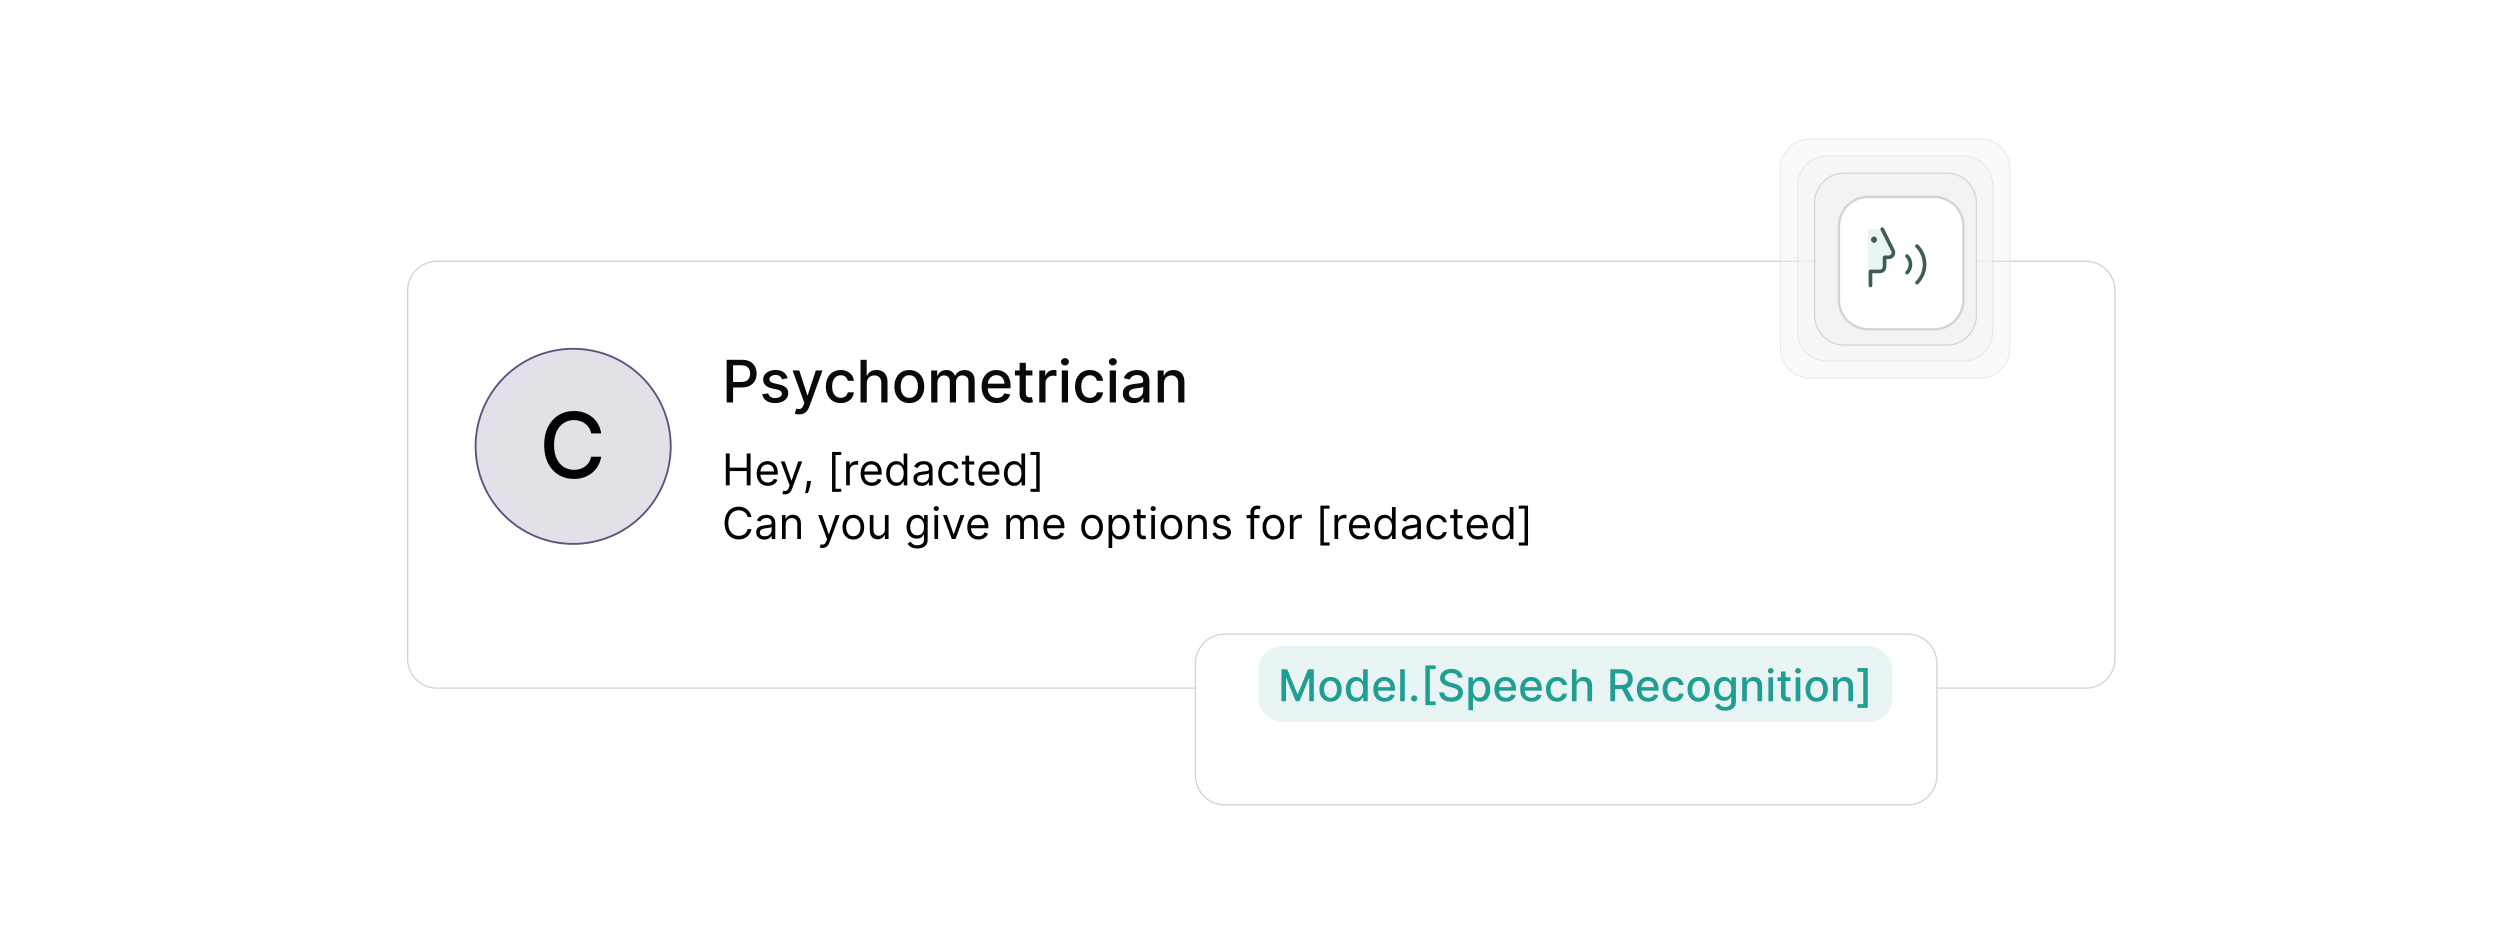 <svg width="1025" height="389" viewBox="0 0 1025 389" fill="none" xmlns="http://www.w3.org/2000/svg">
<g filter="url(#filter0_d_11006_40739)">
<path d="M854 106L178 106C171.373 106 166 111.373 166 118L166 269C166 275.627 171.373 281 178 281L854 281C860.627 281 866 275.627 866 269L866 118C866 111.373 860.627 106 854 106Z" fill="white"/>
<path d="M854 106L178 106C171.373 106 166 111.373 166 118L166 269C166 275.627 171.373 281 178 281L854 281C860.627 281 866 275.627 866 269L866 118C866 111.373 860.627 106 854 106Z" stroke="#D0D5DD" stroke-width="0.565" stroke-miterlimit="10"/>
</g>
<path d="M297.585 199V185.909H299.17V191.739H306.151V185.909H307.736V199H306.151V193.145H299.17V199H297.585ZM314.821 199.205C313.875 199.205 313.059 198.996 312.373 198.578C311.691 198.156 311.165 197.568 310.794 196.814C310.428 196.055 310.245 195.173 310.245 194.168C310.245 193.162 310.428 192.276 310.794 191.509C311.165 190.737 311.681 190.136 312.341 189.706C313.006 189.271 313.782 189.054 314.668 189.054C315.179 189.054 315.684 189.139 316.183 189.31C316.681 189.48 317.135 189.757 317.544 190.141C317.953 190.52 318.279 191.023 318.522 191.649C318.765 192.276 318.887 193.047 318.887 193.963V194.602H311.319V193.298H317.353C317.353 192.744 317.242 192.25 317.02 191.815C316.803 191.381 316.492 191.038 316.087 190.786C315.686 190.535 315.213 190.409 314.668 190.409C314.067 190.409 313.547 190.558 313.108 190.857C312.674 191.151 312.339 191.534 312.105 192.007C311.87 192.48 311.753 192.987 311.753 193.528V194.398C311.753 195.139 311.881 195.768 312.137 196.283C312.397 196.795 312.757 197.185 313.217 197.453C313.677 197.717 314.212 197.849 314.821 197.849C315.218 197.849 315.576 197.794 315.895 197.683C316.219 197.568 316.498 197.398 316.733 197.172C316.967 196.942 317.148 196.656 317.276 196.315L318.733 196.724C318.58 197.219 318.322 197.653 317.96 198.028C317.598 198.399 317.15 198.689 316.618 198.898C316.085 199.102 315.486 199.205 314.821 199.205ZM321.854 202.682C321.599 202.682 321.371 202.661 321.17 202.618C320.97 202.58 320.831 202.541 320.755 202.503L321.138 201.173C321.505 201.267 321.829 201.301 322.11 201.276C322.391 201.25 322.64 201.124 322.858 200.898C323.079 200.677 323.282 200.317 323.465 199.818L323.746 199.051L320.116 189.182H321.752L324.462 197.006H324.564L327.275 189.182H328.911L324.743 200.432C324.556 200.939 324.324 201.359 324.047 201.691C323.77 202.028 323.448 202.277 323.081 202.439C322.719 202.601 322.31 202.682 321.854 202.682ZM332.537 197.21L332.435 197.901C332.362 198.386 332.251 198.906 332.102 199.46C331.957 200.014 331.806 200.536 331.648 201.026C331.491 201.516 331.361 201.906 331.259 202.196H330.108C330.163 201.923 330.236 201.563 330.325 201.116C330.415 200.668 330.504 200.168 330.594 199.614C330.688 199.064 330.764 198.501 330.824 197.926L330.901 197.21H332.537ZM341.136 201.659V185.295H344.92V186.548H342.568V200.406H344.92V201.659H341.136ZM346.916 199V189.182H348.373V190.665H348.475C348.654 190.179 348.978 189.785 349.447 189.482C349.916 189.18 350.444 189.028 351.032 189.028C351.143 189.028 351.282 189.031 351.448 189.035C351.614 189.039 351.74 189.045 351.825 189.054V190.588C351.774 190.575 351.657 190.556 351.473 190.531C351.294 190.501 351.105 190.486 350.904 190.486C350.427 190.486 350.001 190.586 349.626 190.786C349.255 190.982 348.961 191.255 348.744 191.604C348.531 191.95 348.424 192.344 348.424 192.787V199H346.916ZM357.431 199.205C356.485 199.205 355.669 198.996 354.983 198.578C354.301 198.156 353.775 197.568 353.404 196.814C353.037 196.055 352.854 195.173 352.854 194.168C352.854 193.162 353.037 192.276 353.404 191.509C353.775 190.737 354.29 190.136 354.951 189.706C355.615 189.271 356.391 189.054 357.277 189.054C357.789 189.054 358.294 189.139 358.792 189.31C359.291 189.48 359.745 189.757 360.154 190.141C360.563 190.52 360.889 191.023 361.132 191.649C361.375 192.276 361.496 193.047 361.496 193.963V194.602H353.928V193.298H359.962C359.962 192.744 359.851 192.25 359.63 191.815C359.412 191.381 359.101 191.038 358.696 190.786C358.296 190.535 357.823 190.409 357.277 190.409C356.676 190.409 356.157 190.558 355.718 190.857C355.283 191.151 354.949 191.534 354.714 192.007C354.48 192.48 354.363 192.987 354.363 193.528V194.398C354.363 195.139 354.49 195.768 354.746 196.283C355.006 196.795 355.366 197.185 355.826 197.453C356.287 197.717 356.821 197.849 357.431 197.849C357.827 197.849 358.185 197.794 358.505 197.683C358.828 197.568 359.108 197.398 359.342 197.172C359.576 196.942 359.757 196.656 359.885 196.315L361.343 196.724C361.189 197.219 360.931 197.653 360.569 198.028C360.207 198.399 359.76 198.689 359.227 198.898C358.694 199.102 358.096 199.205 357.431 199.205ZM367.498 199.205C366.68 199.205 365.958 198.998 365.331 198.585C364.705 198.167 364.215 197.579 363.861 196.82C363.507 196.058 363.331 195.156 363.331 194.116C363.331 193.085 363.507 192.19 363.861 191.432C364.215 190.673 364.707 190.087 365.338 189.674C365.968 189.261 366.697 189.054 367.524 189.054C368.163 189.054 368.668 189.161 369.039 189.374C369.414 189.582 369.699 189.821 369.895 190.089C370.096 190.354 370.251 190.571 370.362 190.741H370.49V185.909H371.998V199H370.541V197.491H370.362C370.251 197.67 370.093 197.896 369.889 198.169C369.684 198.437 369.392 198.678 369.013 198.891C368.634 199.1 368.129 199.205 367.498 199.205ZM367.703 197.849C368.308 197.849 368.819 197.692 369.237 197.376C369.654 197.057 369.972 196.616 370.189 196.053C370.407 195.487 370.515 194.832 370.515 194.091C370.515 193.358 370.409 192.717 370.196 192.167C369.983 191.613 369.667 191.183 369.25 190.876C368.832 190.565 368.316 190.409 367.703 190.409C367.064 190.409 366.531 190.573 366.105 190.901C365.683 191.225 365.365 191.666 365.152 192.224C364.944 192.778 364.839 193.401 364.839 194.091C364.839 194.79 364.946 195.425 365.159 195.996C365.376 196.562 365.696 197.014 366.118 197.351C366.544 197.683 367.072 197.849 367.703 197.849ZM377.86 199.23C377.238 199.23 376.673 199.113 376.166 198.879C375.659 198.64 375.256 198.297 374.958 197.849C374.659 197.398 374.51 196.852 374.51 196.213C374.51 195.651 374.621 195.195 374.843 194.845C375.064 194.491 375.36 194.214 375.731 194.014C376.102 193.814 376.511 193.665 376.958 193.567C377.41 193.464 377.864 193.384 378.32 193.324C378.917 193.247 379.4 193.19 379.771 193.151C380.146 193.109 380.419 193.038 380.589 192.94C380.764 192.842 380.851 192.672 380.851 192.429V192.378C380.851 191.747 380.679 191.257 380.333 190.908C379.993 190.558 379.475 190.384 378.78 190.384C378.06 190.384 377.495 190.541 377.086 190.857C376.677 191.172 376.39 191.509 376.223 191.866L374.792 191.355C375.047 190.759 375.388 190.294 375.814 189.962C376.245 189.625 376.713 189.391 377.221 189.259C377.732 189.122 378.235 189.054 378.729 189.054C379.044 189.054 379.407 189.092 379.816 189.169C380.229 189.241 380.627 189.393 381.011 189.623C381.399 189.853 381.721 190.2 381.976 190.665C382.232 191.129 382.36 191.751 382.36 192.531V199H380.851V197.67H380.775C380.672 197.884 380.502 198.112 380.263 198.354C380.025 198.597 379.707 198.804 379.311 198.974C378.914 199.145 378.431 199.23 377.86 199.23ZM378.09 197.875C378.686 197.875 379.189 197.758 379.598 197.523C380.012 197.289 380.323 196.987 380.532 196.616C380.745 196.245 380.851 195.855 380.851 195.446V194.065C380.787 194.142 380.647 194.212 380.429 194.276C380.216 194.336 379.969 194.389 379.688 194.436C379.411 194.479 379.14 194.517 378.876 194.551C378.616 194.581 378.405 194.607 378.243 194.628C377.851 194.679 377.485 194.762 377.144 194.877C376.807 194.988 376.534 195.156 376.326 195.382C376.121 195.604 376.019 195.906 376.019 196.29C376.019 196.814 376.213 197.21 376.6 197.479C376.993 197.743 377.489 197.875 378.09 197.875ZM389.102 199.205C388.181 199.205 387.389 198.987 386.724 198.553C386.059 198.118 385.548 197.519 385.19 196.756C384.832 195.994 384.653 195.122 384.653 194.142C384.653 193.145 384.836 192.265 385.203 191.502C385.573 190.735 386.089 190.136 386.749 189.706C387.414 189.271 388.19 189.054 389.076 189.054C389.767 189.054 390.389 189.182 390.943 189.438C391.497 189.693 391.95 190.051 392.304 190.511C392.658 190.972 392.877 191.509 392.963 192.122H391.454C391.339 191.675 391.083 191.278 390.687 190.933C390.295 190.584 389.767 190.409 389.102 190.409C388.514 190.409 387.998 190.562 387.555 190.869C387.116 191.172 386.773 191.6 386.526 192.154C386.283 192.704 386.161 193.349 386.161 194.091C386.161 194.849 386.281 195.51 386.519 196.072C386.762 196.635 387.103 197.072 387.542 197.383C387.985 197.694 388.505 197.849 389.102 197.849C389.494 197.849 389.85 197.781 390.169 197.645C390.489 197.509 390.759 197.312 390.981 197.057C391.203 196.801 391.36 196.494 391.454 196.136H392.963C392.877 196.716 392.666 197.238 392.33 197.702C391.997 198.163 391.556 198.529 391.007 198.802C390.461 199.07 389.826 199.205 389.102 199.205ZM399.438 189.182V190.46H394.35V189.182H399.438ZM395.833 186.83H397.341V196.188C397.341 196.614 397.403 196.933 397.526 197.146C397.654 197.355 397.816 197.496 398.012 197.568C398.213 197.636 398.423 197.67 398.645 197.67C398.811 197.67 398.948 197.662 399.054 197.645C399.161 197.624 399.246 197.607 399.31 197.594L399.617 198.949C399.514 198.987 399.372 199.026 399.188 199.064C399.005 199.107 398.773 199.128 398.492 199.128C398.066 199.128 397.648 199.036 397.239 198.853C396.834 198.67 396.497 198.391 396.229 198.016C395.965 197.641 395.833 197.168 395.833 196.597V186.83ZM405.718 199.205C404.772 199.205 403.956 198.996 403.27 198.578C402.588 198.156 402.062 197.568 401.691 196.814C401.324 196.055 401.141 195.173 401.141 194.168C401.141 193.162 401.324 192.276 401.691 191.509C402.062 190.737 402.577 190.136 403.238 189.706C403.903 189.271 404.678 189.054 405.564 189.054C406.076 189.054 406.581 189.139 407.079 189.31C407.578 189.48 408.032 189.757 408.441 190.141C408.85 190.52 409.176 191.023 409.419 191.649C409.662 192.276 409.783 193.047 409.783 193.963V194.602H402.215V193.298H408.249C408.249 192.744 408.138 192.25 407.917 191.815C407.699 191.381 407.388 191.038 406.983 190.786C406.583 190.535 406.11 190.409 405.564 190.409C404.964 190.409 404.444 190.558 404.005 190.857C403.57 191.151 403.236 191.534 403.001 192.007C402.767 192.48 402.65 192.987 402.65 193.528V194.398C402.65 195.139 402.778 195.768 403.033 196.283C403.293 196.795 403.653 197.185 404.113 197.453C404.574 197.717 405.108 197.849 405.718 197.849C406.114 197.849 406.472 197.794 406.792 197.683C407.116 197.568 407.395 197.398 407.629 197.172C407.863 196.942 408.045 196.656 408.172 196.315L409.63 196.724C409.476 197.219 409.219 197.653 408.856 198.028C408.494 198.399 408.047 198.689 407.514 198.898C406.981 199.102 406.383 199.205 405.718 199.205ZM415.785 199.205C414.967 199.205 414.245 198.998 413.618 198.585C412.992 198.167 412.502 197.579 412.148 196.82C411.795 196.058 411.618 195.156 411.618 194.116C411.618 193.085 411.795 192.19 412.148 191.432C412.502 190.673 412.994 190.087 413.625 189.674C414.256 189.261 414.984 189.054 415.811 189.054C416.45 189.054 416.955 189.161 417.326 189.374C417.701 189.582 417.986 189.821 418.182 190.089C418.383 190.354 418.538 190.571 418.649 190.741H418.777V185.909H420.285V199H418.828V197.491H418.649C418.538 197.67 418.381 197.896 418.176 198.169C417.971 198.437 417.68 198.678 417.3 198.891C416.921 199.1 416.416 199.205 415.785 199.205ZM415.99 197.849C416.595 197.849 417.106 197.692 417.524 197.376C417.942 197.057 418.259 196.616 418.476 196.053C418.694 195.487 418.802 194.832 418.802 194.091C418.802 193.358 418.696 192.717 418.483 192.167C418.27 191.613 417.954 191.183 417.537 190.876C417.119 190.565 416.604 190.409 415.99 190.409C415.351 190.409 414.818 190.573 414.392 190.901C413.97 191.225 413.653 191.666 413.439 192.224C413.231 192.778 413.126 193.401 413.126 194.091C413.126 194.79 413.233 195.425 413.446 195.996C413.663 196.562 413.983 197.014 414.405 197.351C414.831 197.683 415.359 197.849 415.99 197.849ZM426.275 185.295V201.659H422.491V200.406H424.843V186.548H422.491V185.295H426.275ZM308.119 212H306.534C306.44 211.544 306.276 211.143 306.042 210.798C305.812 210.453 305.531 210.163 305.198 209.929C304.87 209.69 304.506 209.511 304.105 209.392C303.705 209.273 303.287 209.213 302.852 209.213C302.06 209.213 301.342 209.413 300.698 209.814C300.059 210.214 299.55 210.805 299.17 211.585C298.795 212.364 298.608 213.321 298.608 214.455C298.608 215.588 298.795 216.545 299.17 217.325C299.55 218.104 300.059 218.695 300.698 219.095C301.342 219.496 302.06 219.696 302.852 219.696C303.287 219.696 303.705 219.636 304.105 219.517C304.506 219.398 304.87 219.221 305.198 218.987C305.531 218.748 305.812 218.456 306.042 218.111C306.276 217.761 306.44 217.361 306.534 216.909H308.119C308 217.578 307.783 218.177 307.467 218.705C307.152 219.234 306.76 219.683 306.291 220.054C305.822 220.42 305.296 220.7 304.712 220.891C304.133 221.083 303.513 221.179 302.852 221.179C301.736 221.179 300.743 220.906 299.874 220.361C299.004 219.815 298.32 219.04 297.822 218.034C297.323 217.028 297.074 215.835 297.074 214.455C297.074 213.074 297.323 211.881 297.822 210.875C298.32 209.869 299.004 209.094 299.874 208.548C300.743 208.003 301.736 207.73 302.852 207.73C303.513 207.73 304.133 207.826 304.712 208.018C305.296 208.21 305.822 208.491 306.291 208.862C306.76 209.228 307.152 209.675 307.467 210.204C307.783 210.728 308 211.327 308.119 212ZM313.366 221.23C312.743 221.23 312.179 221.113 311.672 220.879C311.165 220.64 310.762 220.297 310.464 219.849C310.165 219.398 310.016 218.852 310.016 218.213C310.016 217.651 310.127 217.195 310.349 216.845C310.57 216.491 310.866 216.214 311.237 216.014C311.608 215.814 312.017 215.665 312.464 215.567C312.916 215.464 313.37 215.384 313.826 215.324C314.422 215.247 314.906 215.19 315.277 215.151C315.652 215.109 315.925 215.038 316.095 214.94C316.27 214.842 316.357 214.672 316.357 214.429V214.378C316.357 213.747 316.184 213.257 315.839 212.908C315.498 212.558 314.981 212.384 314.286 212.384C313.566 212.384 313.001 212.541 312.592 212.857C312.183 213.172 311.895 213.509 311.729 213.866L310.297 213.355C310.553 212.759 310.894 212.294 311.32 211.962C311.751 211.625 312.219 211.391 312.726 211.259C313.238 211.122 313.741 211.054 314.235 211.054C314.55 211.054 314.912 211.092 315.322 211.169C315.735 211.241 316.133 211.393 316.517 211.623C316.905 211.853 317.226 212.2 317.482 212.665C317.738 213.129 317.866 213.751 317.866 214.531V221H316.357V219.67H316.28C316.178 219.884 316.008 220.112 315.769 220.354C315.53 220.597 315.213 220.804 314.817 220.974C314.42 221.145 313.937 221.23 313.366 221.23ZM313.596 219.875C314.192 219.875 314.695 219.758 315.104 219.523C315.518 219.289 315.829 218.987 316.037 218.616C316.251 218.245 316.357 217.855 316.357 217.446V216.065C316.293 216.142 316.153 216.212 315.935 216.276C315.722 216.336 315.475 216.389 315.194 216.436C314.917 216.479 314.646 216.517 314.382 216.551C314.122 216.581 313.911 216.607 313.749 216.628C313.357 216.679 312.991 216.762 312.65 216.877C312.313 216.988 312.04 217.156 311.831 217.382C311.627 217.604 311.525 217.906 311.525 218.29C311.525 218.814 311.719 219.21 312.106 219.479C312.498 219.743 312.995 219.875 313.596 219.875ZM322.127 215.094V221H320.619V211.182H322.076V212.716H322.204C322.434 212.217 322.784 211.817 323.252 211.514C323.721 211.207 324.326 211.054 325.068 211.054C325.733 211.054 326.314 211.19 326.813 211.463C327.311 211.732 327.699 212.141 327.976 212.69C328.253 213.236 328.392 213.926 328.392 214.761V221H326.883V214.864C326.883 214.092 326.683 213.491 326.282 213.061C325.882 212.626 325.332 212.409 324.633 212.409C324.152 212.409 323.721 212.513 323.342 212.722C322.967 212.931 322.671 213.236 322.453 213.636C322.236 214.037 322.127 214.523 322.127 215.094ZM337.182 224.682C336.927 224.682 336.699 224.661 336.498 224.618C336.298 224.58 336.16 224.541 336.083 224.503L336.466 223.173C336.833 223.267 337.157 223.301 337.438 223.276C337.719 223.25 337.969 223.124 338.186 222.898C338.407 222.677 338.61 222.317 338.793 221.818L339.074 221.051L335.444 211.182H337.08L339.79 219.006H339.893L342.603 211.182H344.239L340.072 222.432C339.884 222.939 339.652 223.359 339.375 223.691C339.098 224.028 338.776 224.277 338.41 224.439C338.047 224.601 337.638 224.682 337.182 224.682ZM349.867 221.205C348.981 221.205 348.203 220.994 347.534 220.572C346.869 220.15 346.35 219.56 345.975 218.801C345.604 218.043 345.419 217.156 345.419 216.142C345.419 215.119 345.604 214.227 345.975 213.464C346.35 212.701 346.869 212.109 347.534 211.687C348.203 211.265 348.981 211.054 349.867 211.054C350.754 211.054 351.529 211.265 352.194 211.687C352.863 212.109 353.383 212.701 353.754 213.464C354.129 214.227 354.316 215.119 354.316 216.142C354.316 217.156 354.129 218.043 353.754 218.801C353.383 219.56 352.863 220.15 352.194 220.572C351.529 220.994 350.754 221.205 349.867 221.205ZM349.867 219.849C350.541 219.849 351.095 219.677 351.529 219.332C351.964 218.987 352.286 218.533 352.494 217.97C352.703 217.408 352.808 216.798 352.808 216.142C352.808 215.486 352.703 214.874 352.494 214.308C352.286 213.741 351.964 213.283 351.529 212.933C351.095 212.584 350.541 212.409 349.867 212.409C349.194 212.409 348.64 212.584 348.205 212.933C347.771 213.283 347.449 213.741 347.24 214.308C347.031 214.874 346.927 215.486 346.927 216.142C346.927 216.798 347.031 217.408 347.24 217.97C347.449 218.533 347.771 218.987 348.205 219.332C348.64 219.677 349.194 219.849 349.867 219.849ZM362.806 216.986V211.182H364.315V221H362.806V219.338H362.704C362.474 219.837 362.116 220.261 361.63 220.61C361.145 220.955 360.531 221.128 359.789 221.128C359.176 221.128 358.63 220.994 358.153 220.725C357.676 220.452 357.301 220.043 357.028 219.498C356.755 218.948 356.619 218.256 356.619 217.42V211.182H358.127V217.318C358.127 218.034 358.328 218.605 358.728 219.031C359.133 219.457 359.649 219.67 360.275 219.67C360.65 219.67 361.032 219.575 361.419 219.383C361.811 219.191 362.14 218.897 362.404 218.501C362.672 218.104 362.806 217.599 362.806 216.986ZM376.104 224.886C375.375 224.886 374.748 224.793 374.224 224.605C373.7 224.422 373.263 224.179 372.914 223.876C372.569 223.578 372.294 223.259 372.089 222.918L373.291 222.074C373.427 222.253 373.6 222.457 373.809 222.688C374.018 222.922 374.303 223.124 374.665 223.295C375.032 223.469 375.511 223.557 376.104 223.557C376.896 223.557 377.55 223.365 378.066 222.982C378.581 222.598 378.839 221.997 378.839 221.179V219.185H378.711C378.601 219.364 378.443 219.585 378.238 219.849C378.038 220.109 377.748 220.342 377.369 220.546C376.994 220.746 376.487 220.847 375.848 220.847C375.055 220.847 374.344 220.659 373.713 220.284C373.086 219.909 372.59 219.364 372.224 218.648C371.861 217.932 371.68 217.062 371.68 216.04C371.68 215.034 371.857 214.158 372.211 213.413C372.564 212.663 373.057 212.083 373.687 211.674C374.318 211.261 375.047 211.054 375.873 211.054C376.513 211.054 377.02 211.161 377.395 211.374C377.774 211.582 378.064 211.821 378.264 212.089C378.469 212.354 378.626 212.571 378.737 212.741H378.89V211.182H380.348V221.281C380.348 222.125 380.156 222.811 379.773 223.339C379.393 223.872 378.882 224.262 378.238 224.509C377.599 224.761 376.888 224.886 376.104 224.886ZM376.052 219.491C376.657 219.491 377.169 219.353 377.586 219.076C378.004 218.799 378.322 218.401 378.539 217.881C378.756 217.361 378.865 216.739 378.865 216.014C378.865 215.307 378.758 214.683 378.545 214.141C378.332 213.6 378.017 213.176 377.599 212.869C377.182 212.562 376.666 212.409 376.052 212.409C375.413 212.409 374.881 212.571 374.454 212.895C374.032 213.219 373.715 213.653 373.502 214.199C373.293 214.744 373.189 215.349 373.189 216.014C373.189 216.696 373.295 217.299 373.508 217.823C373.726 218.343 374.045 218.752 374.467 219.05C374.893 219.344 375.422 219.491 376.052 219.491ZM383.109 221V211.182H384.618V221H383.109ZM383.876 209.545C383.582 209.545 383.329 209.445 383.116 209.245C382.907 209.045 382.802 208.804 382.802 208.523C382.802 208.241 382.907 208.001 383.116 207.8C383.329 207.6 383.582 207.5 383.876 207.5C384.17 207.5 384.422 207.6 384.631 207.8C384.844 208.001 384.95 208.241 384.95 208.523C384.95 208.804 384.844 209.045 384.631 209.245C384.422 209.445 384.17 209.545 383.876 209.545ZM395.409 211.182L391.778 221H390.244L386.614 211.182H388.25L390.96 219.006H391.062L393.773 211.182H395.409ZM401.165 221.205C400.219 221.205 399.403 220.996 398.717 220.578C398.035 220.156 397.509 219.568 397.138 218.814C396.772 218.055 396.588 217.173 396.588 216.168C396.588 215.162 396.772 214.276 397.138 213.509C397.509 212.737 398.025 212.136 398.685 211.706C399.35 211.271 400.125 211.054 401.012 211.054C401.523 211.054 402.028 211.139 402.527 211.31C403.025 211.48 403.479 211.757 403.888 212.141C404.297 212.52 404.623 213.023 404.866 213.649C405.109 214.276 405.23 215.047 405.23 215.963V216.602H397.662V215.298H403.696C403.696 214.744 403.586 214.25 403.364 213.815C403.147 213.381 402.836 213.038 402.431 212.786C402.03 212.535 401.557 212.409 401.012 212.409C400.411 212.409 399.891 212.558 399.452 212.857C399.017 213.151 398.683 213.534 398.449 214.007C398.214 214.48 398.097 214.987 398.097 215.528V216.398C398.097 217.139 398.225 217.768 398.48 218.283C398.74 218.795 399.1 219.185 399.561 219.453C400.021 219.717 400.556 219.849 401.165 219.849C401.561 219.849 401.919 219.794 402.239 219.683C402.563 219.568 402.842 219.398 403.076 219.172C403.311 218.942 403.492 218.656 403.62 218.315L405.077 218.724C404.924 219.219 404.666 219.653 404.304 220.028C403.941 220.399 403.494 220.689 402.961 220.898C402.429 221.102 401.83 221.205 401.165 221.205ZM412.588 221V211.182H414.045V212.716H414.173C414.377 212.192 414.708 211.785 415.164 211.495C415.62 211.201 416.167 211.054 416.806 211.054C417.454 211.054 417.993 211.201 418.424 211.495C418.858 211.785 419.197 212.192 419.44 212.716H419.542C419.794 212.209 420.171 211.806 420.674 211.508C421.176 211.205 421.779 211.054 422.483 211.054C423.36 211.054 424.078 211.329 424.637 211.879C425.195 212.424 425.474 213.274 425.474 214.429V221H423.966V214.429C423.966 213.705 423.767 213.187 423.371 212.876C422.975 212.565 422.508 212.409 421.971 212.409C421.281 212.409 420.746 212.618 420.367 213.036C419.988 213.449 419.798 213.973 419.798 214.608V221H418.264V214.276C418.264 213.717 418.083 213.268 417.721 212.927C417.358 212.582 416.892 212.409 416.321 212.409C415.929 212.409 415.562 212.513 415.221 212.722C414.885 212.931 414.612 213.221 414.403 213.592C414.199 213.958 414.096 214.382 414.096 214.864V221H412.588ZM432.349 221.205C431.403 221.205 430.587 220.996 429.901 220.578C429.219 220.156 428.692 219.568 428.322 218.814C427.955 218.055 427.772 217.173 427.772 216.168C427.772 215.162 427.955 214.276 428.322 213.509C428.692 212.737 429.208 212.136 429.869 211.706C430.533 211.271 431.309 211.054 432.195 211.054C432.707 211.054 433.212 211.139 433.71 211.31C434.209 211.48 434.663 211.757 435.072 212.141C435.481 212.52 435.807 213.023 436.05 213.649C436.293 214.276 436.414 215.047 436.414 215.963V216.602H428.846V215.298H434.88C434.88 214.744 434.769 214.25 434.548 213.815C434.33 213.381 434.019 213.038 433.614 212.786C433.214 212.535 432.741 212.409 432.195 212.409C431.594 212.409 431.075 212.558 430.636 212.857C430.201 213.151 429.866 213.534 429.632 214.007C429.398 214.48 429.281 214.987 429.281 215.528V216.398C429.281 217.139 429.408 217.768 429.664 218.283C429.924 218.795 430.284 219.185 430.744 219.453C431.205 219.717 431.739 219.849 432.349 219.849C432.745 219.849 433.103 219.794 433.423 219.683C433.746 219.568 434.026 219.398 434.26 219.172C434.494 218.942 434.675 218.656 434.803 218.315L436.261 218.724C436.107 219.219 435.849 219.653 435.487 220.028C435.125 220.399 434.678 220.689 434.145 220.898C433.612 221.102 433.013 221.205 432.349 221.205ZM447.76 221.205C446.874 221.205 446.096 220.994 445.427 220.572C444.762 220.15 444.242 219.56 443.867 218.801C443.496 218.043 443.311 217.156 443.311 216.142C443.311 215.119 443.496 214.227 443.867 213.464C444.242 212.701 444.762 212.109 445.427 211.687C446.096 211.265 446.874 211.054 447.76 211.054C448.646 211.054 449.422 211.265 450.087 211.687C450.756 212.109 451.276 212.701 451.646 213.464C452.021 214.227 452.209 215.119 452.209 216.142C452.209 217.156 452.021 218.043 451.646 218.801C451.276 219.56 450.756 220.15 450.087 220.572C449.422 220.994 448.646 221.205 447.76 221.205ZM447.76 219.849C448.433 219.849 448.987 219.677 449.422 219.332C449.857 218.987 450.178 218.533 450.387 217.97C450.596 217.408 450.7 216.798 450.7 216.142C450.7 215.486 450.596 214.874 450.387 214.308C450.178 213.741 449.857 213.283 449.422 212.933C448.987 212.584 448.433 212.409 447.76 212.409C447.087 212.409 446.533 212.584 446.098 212.933C445.663 213.283 445.342 213.741 445.133 214.308C444.924 214.874 444.82 215.486 444.82 216.142C444.82 216.798 444.924 217.408 445.133 217.97C445.342 218.533 445.663 218.987 446.098 219.332C446.533 219.677 447.087 219.849 447.76 219.849ZM454.512 224.682V211.182H455.969V212.741H456.148C456.259 212.571 456.412 212.354 456.608 212.089C456.808 211.821 457.094 211.582 457.465 211.374C457.84 211.161 458.347 211.054 458.986 211.054C459.813 211.054 460.541 211.261 461.172 211.674C461.803 212.087 462.295 212.673 462.649 213.432C463.002 214.19 463.179 215.085 463.179 216.116C463.179 217.156 463.002 218.058 462.649 218.82C462.295 219.579 461.805 220.167 461.178 220.585C460.552 220.998 459.83 221.205 459.012 221.205C458.381 221.205 457.876 221.1 457.497 220.891C457.117 220.678 456.825 220.437 456.621 220.169C456.416 219.896 456.259 219.67 456.148 219.491H456.02V224.682H454.512ZM455.994 216.091C455.994 216.832 456.103 217.487 456.32 218.053C456.538 218.616 456.855 219.057 457.273 219.376C457.691 219.692 458.202 219.849 458.807 219.849C459.438 219.849 459.964 219.683 460.386 219.351C460.812 219.014 461.132 218.562 461.345 217.996C461.562 217.425 461.671 216.79 461.671 216.091C461.671 215.401 461.564 214.778 461.351 214.224C461.142 213.666 460.825 213.225 460.399 212.901C459.977 212.573 459.446 212.409 458.807 212.409C458.193 212.409 457.678 212.565 457.26 212.876C456.843 213.183 456.527 213.613 456.314 214.167C456.101 214.717 455.994 215.358 455.994 216.091ZM469.75 211.182V212.46H464.662V211.182H469.75ZM466.145 208.83H467.654V218.188C467.654 218.614 467.715 218.933 467.839 219.146C467.967 219.355 468.129 219.496 468.325 219.568C468.525 219.636 468.736 219.67 468.958 219.67C469.124 219.67 469.26 219.662 469.367 219.645C469.473 219.624 469.558 219.607 469.622 219.594L469.929 220.949C469.827 220.987 469.684 221.026 469.501 221.064C469.318 221.107 469.085 221.128 468.804 221.128C468.378 221.128 467.96 221.036 467.551 220.853C467.146 220.67 466.81 220.391 466.541 220.016C466.277 219.641 466.145 219.168 466.145 218.597V208.83ZM472.019 221V211.182H473.528V221H472.019ZM472.786 209.545C472.492 209.545 472.239 209.445 472.026 209.245C471.817 209.045 471.713 208.804 471.713 208.523C471.713 208.241 471.817 208.001 472.026 207.8C472.239 207.6 472.492 207.5 472.786 207.5C473.08 207.5 473.332 207.6 473.541 207.8C473.754 208.001 473.86 208.241 473.86 208.523C473.86 208.804 473.754 209.045 473.541 209.245C473.332 209.445 473.08 209.545 472.786 209.545ZM480.279 221.205C479.393 221.205 478.615 220.994 477.946 220.572C477.282 220.15 476.762 219.56 476.387 218.801C476.016 218.043 475.831 217.156 475.831 216.142C475.831 215.119 476.016 214.227 476.387 213.464C476.762 212.701 477.282 212.109 477.946 211.687C478.615 211.265 479.393 211.054 480.279 211.054C481.166 211.054 481.941 211.265 482.606 211.687C483.275 212.109 483.795 212.701 484.166 213.464C484.541 214.227 484.728 215.119 484.728 216.142C484.728 217.156 484.541 218.043 484.166 218.801C483.795 219.56 483.275 220.15 482.606 220.572C481.941 220.994 481.166 221.205 480.279 221.205ZM480.279 219.849C480.953 219.849 481.507 219.677 481.941 219.332C482.376 218.987 482.698 218.533 482.907 217.97C483.115 217.408 483.22 216.798 483.22 216.142C483.22 215.486 483.115 214.874 482.907 214.308C482.698 213.741 482.376 213.283 481.941 212.933C481.507 212.584 480.953 212.409 480.279 212.409C479.606 212.409 479.052 212.584 478.618 212.933C478.183 213.283 477.861 213.741 477.652 214.308C477.444 214.874 477.339 215.486 477.339 216.142C477.339 216.798 477.444 217.408 477.652 217.97C477.861 218.533 478.183 218.987 478.618 219.332C479.052 219.677 479.606 219.849 480.279 219.849ZM488.54 215.094V221H487.031V211.182H488.488V212.716H488.616C488.846 212.217 489.196 211.817 489.665 211.514C490.133 211.207 490.738 211.054 491.48 211.054C492.145 211.054 492.726 211.19 493.225 211.463C493.724 211.732 494.111 212.141 494.388 212.69C494.665 213.236 494.804 213.926 494.804 214.761V221H493.295V214.864C493.295 214.092 493.095 213.491 492.694 213.061C492.294 212.626 491.744 212.409 491.045 212.409C490.564 212.409 490.133 212.513 489.754 212.722C489.379 212.931 489.083 213.236 488.866 213.636C488.648 214.037 488.54 214.523 488.54 215.094ZM504.515 213.381L503.16 213.764C503.075 213.538 502.949 213.319 502.783 213.106C502.621 212.888 502.399 212.71 502.118 212.569C501.837 212.428 501.477 212.358 501.038 212.358C500.437 212.358 499.936 212.496 499.536 212.773C499.139 213.046 498.941 213.393 498.941 213.815C498.941 214.19 499.077 214.487 499.35 214.704C499.623 214.921 500.049 215.102 500.629 215.247L502.086 215.605C502.964 215.818 503.618 216.144 504.048 216.583C504.479 217.018 504.694 217.578 504.694 218.264C504.694 218.827 504.532 219.33 504.208 219.773C503.888 220.216 503.441 220.565 502.866 220.821C502.29 221.077 501.621 221.205 500.859 221.205C499.857 221.205 499.028 220.987 498.372 220.553C497.716 220.118 497.3 219.483 497.126 218.648L498.558 218.29C498.694 218.818 498.952 219.214 499.331 219.479C499.714 219.743 500.215 219.875 500.833 219.875C501.536 219.875 502.094 219.726 502.508 219.428C502.925 219.125 503.134 218.763 503.134 218.341C503.134 218 503.015 217.714 502.776 217.484C502.538 217.25 502.171 217.075 501.677 216.96L500.04 216.577C499.141 216.364 498.481 216.033 498.059 215.586C497.641 215.134 497.433 214.57 497.433 213.892C497.433 213.338 497.588 212.848 497.899 212.422C498.214 211.996 498.643 211.661 499.184 211.418C499.729 211.175 500.347 211.054 501.038 211.054C502.009 211.054 502.772 211.267 503.326 211.693C503.884 212.119 504.281 212.682 504.515 213.381ZM516.399 211.182V212.46H511.107V211.182H516.399ZM512.692 221V209.827C512.692 209.264 512.824 208.795 513.088 208.42C513.352 208.045 513.695 207.764 514.117 207.577C514.539 207.389 514.985 207.295 515.453 207.295C515.824 207.295 516.127 207.325 516.361 207.385C516.595 207.445 516.77 207.5 516.885 207.551L516.45 208.855C516.374 208.83 516.267 208.798 516.131 208.759C515.999 208.721 515.824 208.702 515.607 208.702C515.108 208.702 514.748 208.827 514.526 209.079C514.309 209.33 514.2 209.699 514.2 210.185V221H512.692ZM522.098 221.205C521.211 221.205 520.434 220.994 519.765 220.572C519.1 220.15 518.58 219.56 518.205 218.801C517.834 218.043 517.649 217.156 517.649 216.142C517.649 215.119 517.834 214.227 518.205 213.464C518.58 212.701 519.1 212.109 519.765 211.687C520.434 211.265 521.211 211.054 522.098 211.054C522.984 211.054 523.76 211.265 524.425 211.687C525.094 212.109 525.613 212.701 525.984 213.464C526.359 214.227 526.547 215.119 526.547 216.142C526.547 217.156 526.359 218.043 525.984 218.801C525.613 219.56 525.094 220.15 524.425 220.572C523.76 220.994 522.984 221.205 522.098 221.205ZM522.098 219.849C522.771 219.849 523.325 219.677 523.76 219.332C524.194 218.987 524.516 218.533 524.725 217.97C524.934 217.408 525.038 216.798 525.038 216.142C525.038 215.486 524.934 214.874 524.725 214.308C524.516 213.741 524.194 213.283 523.76 212.933C523.325 212.584 522.771 212.409 522.098 212.409C521.425 212.409 520.871 212.584 520.436 212.933C520.001 213.283 519.68 213.741 519.471 214.308C519.262 214.874 519.157 215.486 519.157 216.142C519.157 216.798 519.262 217.408 519.471 217.97C519.68 218.533 520.001 218.987 520.436 219.332C520.871 219.677 521.425 219.849 522.098 219.849ZM528.849 221V211.182H530.307V212.665H530.409C530.588 212.179 530.912 211.785 531.381 211.482C531.849 211.18 532.378 211.028 532.966 211.028C533.077 211.028 533.215 211.031 533.381 211.035C533.548 211.039 533.673 211.045 533.759 211.054V212.588C533.707 212.575 533.59 212.556 533.407 212.531C533.228 212.501 533.038 212.486 532.838 212.486C532.361 212.486 531.935 212.586 531.56 212.786C531.189 212.982 530.895 213.255 530.678 213.604C530.464 213.95 530.358 214.344 530.358 214.787V221H528.849ZM541.351 223.659V207.295H545.135V208.548H542.782V222.406H545.135V223.659H541.351ZM547.131 221V211.182H548.588V212.665H548.69C548.869 212.179 549.193 211.785 549.662 211.482C550.131 211.18 550.659 211.028 551.247 211.028C551.358 211.028 551.496 211.031 551.663 211.035C551.829 211.039 551.955 211.045 552.04 211.054V212.588C551.989 212.575 551.871 212.556 551.688 212.531C551.509 212.501 551.32 212.486 551.119 212.486C550.642 212.486 550.216 212.586 549.841 212.786C549.47 212.982 549.176 213.255 548.959 213.604C548.746 213.95 548.639 214.344 548.639 214.787V221H547.131ZM557.646 221.205C556.7 221.205 555.884 220.996 555.197 220.578C554.516 220.156 553.989 219.568 553.619 218.814C553.252 218.055 553.069 217.173 553.069 216.168C553.069 215.162 553.252 214.276 553.619 213.509C553.989 212.737 554.505 212.136 555.165 211.706C555.83 211.271 556.606 211.054 557.492 211.054C558.004 211.054 558.509 211.139 559.007 211.31C559.506 211.48 559.96 211.757 560.369 212.141C560.778 212.52 561.104 213.023 561.347 213.649C561.589 214.276 561.711 215.047 561.711 215.963V216.602H554.143V215.298H560.177C560.177 214.744 560.066 214.25 559.844 213.815C559.627 213.381 559.316 213.038 558.911 212.786C558.511 212.535 558.038 212.409 557.492 212.409C556.891 212.409 556.371 212.558 555.933 212.857C555.498 213.151 555.163 213.534 554.929 214.007C554.695 214.48 554.577 214.987 554.577 215.528V216.398C554.577 217.139 554.705 217.768 554.961 218.283C555.221 218.795 555.581 219.185 556.041 219.453C556.501 219.717 557.036 219.849 557.646 219.849C558.042 219.849 558.4 219.794 558.719 219.683C559.043 219.568 559.322 219.398 559.557 219.172C559.791 218.942 559.972 218.656 560.1 218.315L561.558 218.724C561.404 219.219 561.146 219.653 560.784 220.028C560.422 220.399 559.974 220.689 559.442 220.898C558.909 221.102 558.31 221.205 557.646 221.205ZM567.713 221.205C566.895 221.205 566.173 220.998 565.546 220.585C564.92 220.167 564.43 219.579 564.076 218.82C563.722 218.058 563.545 217.156 563.545 216.116C563.545 215.085 563.722 214.19 564.076 213.432C564.43 212.673 564.922 212.087 565.553 211.674C566.183 211.261 566.912 211.054 567.739 211.054C568.378 211.054 568.883 211.161 569.254 211.374C569.629 211.582 569.914 211.821 570.11 212.089C570.31 212.354 570.466 212.571 570.577 212.741H570.705V207.909H572.213V221H570.756V219.491H570.577C570.466 219.67 570.308 219.896 570.104 220.169C569.899 220.437 569.607 220.678 569.228 220.891C568.849 221.1 568.344 221.205 567.713 221.205ZM567.918 219.849C568.523 219.849 569.034 219.692 569.452 219.376C569.869 219.057 570.187 218.616 570.404 218.053C570.621 217.487 570.73 216.832 570.73 216.091C570.73 215.358 570.624 214.717 570.411 214.167C570.197 213.613 569.882 213.183 569.464 212.876C569.047 212.565 568.531 212.409 567.918 212.409C567.278 212.409 566.746 212.573 566.32 212.901C565.898 213.225 565.58 213.666 565.367 214.224C565.158 214.778 565.054 215.401 565.054 216.091C565.054 216.79 565.161 217.425 565.374 217.996C565.591 218.562 565.911 219.014 566.332 219.351C566.759 219.683 567.287 219.849 567.918 219.849ZM578.075 221.23C577.452 221.23 576.888 221.113 576.381 220.879C575.874 220.64 575.471 220.297 575.173 219.849C574.874 219.398 574.725 218.852 574.725 218.213C574.725 217.651 574.836 217.195 575.058 216.845C575.279 216.491 575.575 216.214 575.946 216.014C576.317 215.814 576.726 215.665 577.173 215.567C577.625 215.464 578.079 215.384 578.535 215.324C579.131 215.247 579.615 215.19 579.986 215.151C580.361 215.109 580.634 215.038 580.804 214.94C580.979 214.842 581.066 214.672 581.066 214.429V214.378C581.066 213.747 580.893 213.257 580.548 212.908C580.207 212.558 579.69 212.384 578.995 212.384C578.275 212.384 577.71 212.541 577.301 212.857C576.892 213.172 576.604 213.509 576.438 213.866L575.006 213.355C575.262 212.759 575.603 212.294 576.029 211.962C576.46 211.625 576.928 211.391 577.435 211.259C577.947 211.122 578.45 211.054 578.944 211.054C579.259 211.054 579.621 211.092 580.031 211.169C580.444 211.241 580.842 211.393 581.226 211.623C581.614 211.853 581.935 212.2 582.191 212.665C582.447 213.129 582.575 213.751 582.575 214.531V221H581.066V219.67H580.989C580.887 219.884 580.717 220.112 580.478 220.354C580.239 220.597 579.922 220.804 579.526 220.974C579.129 221.145 578.646 221.23 578.075 221.23ZM578.305 219.875C578.901 219.875 579.404 219.758 579.813 219.523C580.227 219.289 580.538 218.987 580.746 218.616C580.96 218.245 581.066 217.855 581.066 217.446V216.065C581.002 216.142 580.862 216.212 580.644 216.276C580.431 216.336 580.184 216.389 579.903 216.436C579.626 216.479 579.355 216.517 579.091 216.551C578.831 216.581 578.62 216.607 578.458 216.628C578.066 216.679 577.7 216.762 577.359 216.877C577.022 216.988 576.749 217.156 576.54 217.382C576.336 217.604 576.234 217.906 576.234 218.29C576.234 218.814 576.428 219.21 576.815 219.479C577.207 219.743 577.704 219.875 578.305 219.875ZM589.317 221.205C588.396 221.205 587.604 220.987 586.939 220.553C586.274 220.118 585.763 219.519 585.405 218.756C585.047 217.994 584.868 217.122 584.868 216.142C584.868 215.145 585.051 214.265 585.417 213.502C585.788 212.735 586.304 212.136 586.964 211.706C587.629 211.271 588.405 211.054 589.291 211.054C589.981 211.054 590.604 211.182 591.157 211.438C591.711 211.693 592.165 212.051 592.519 212.511C592.873 212.972 593.092 213.509 593.177 214.122H591.669C591.554 213.675 591.298 213.278 590.902 212.933C590.51 212.584 589.981 212.409 589.317 212.409C588.729 212.409 588.213 212.562 587.77 212.869C587.331 213.172 586.988 213.6 586.741 214.154C586.498 214.704 586.376 215.349 586.376 216.091C586.376 216.849 586.496 217.51 586.734 218.072C586.977 218.635 587.318 219.072 587.757 219.383C588.2 219.694 588.72 219.849 589.317 219.849C589.709 219.849 590.064 219.781 590.384 219.645C590.704 219.509 590.974 219.312 591.196 219.057C591.417 218.801 591.575 218.494 591.669 218.136H593.177C593.092 218.716 592.881 219.238 592.545 219.702C592.212 220.163 591.771 220.529 591.221 220.802C590.676 221.07 590.041 221.205 589.317 221.205ZM599.653 211.182V212.46H594.564V211.182H599.653ZM596.047 208.83H597.556V218.188C597.556 218.614 597.618 218.933 597.741 219.146C597.869 219.355 598.031 219.496 598.227 219.568C598.427 219.636 598.638 219.67 598.86 219.67C599.026 219.67 599.162 219.662 599.269 219.645C599.376 219.624 599.461 219.607 599.525 219.594L599.831 220.949C599.729 220.987 599.586 221.026 599.403 221.064C599.22 221.107 598.988 221.128 598.706 221.128C598.28 221.128 597.863 221.036 597.454 220.853C597.049 220.67 596.712 220.391 596.444 220.016C596.18 219.641 596.047 219.168 596.047 218.597V208.83ZM605.933 221.205C604.987 221.205 604.171 220.996 603.485 220.578C602.803 220.156 602.276 219.568 601.906 218.814C601.539 218.055 601.356 217.173 601.356 216.168C601.356 215.162 601.539 214.276 601.906 213.509C602.276 212.737 602.792 212.136 603.453 211.706C604.117 211.271 604.893 211.054 605.779 211.054C606.291 211.054 606.796 211.139 607.294 211.31C607.793 211.48 608.247 211.757 608.656 212.141C609.065 212.52 609.391 213.023 609.634 213.649C609.877 214.276 609.998 215.047 609.998 215.963V216.602H602.43V215.298H608.464C608.464 214.744 608.353 214.25 608.132 213.815C607.914 213.381 607.603 213.038 607.198 212.786C606.798 212.535 606.325 212.409 605.779 212.409C605.178 212.409 604.659 212.558 604.22 212.857C603.785 213.151 603.45 213.534 603.216 214.007C602.982 214.48 602.865 214.987 602.865 215.528V216.398C602.865 217.139 602.992 217.768 603.248 218.283C603.508 218.795 603.868 219.185 604.328 219.453C604.789 219.717 605.323 219.849 605.933 219.849C606.329 219.849 606.687 219.794 607.007 219.683C607.33 219.568 607.61 219.398 607.844 219.172C608.078 218.942 608.259 218.656 608.387 218.315L609.845 218.724C609.691 219.219 609.433 219.653 609.071 220.028C608.709 220.399 608.262 220.689 607.729 220.898C607.196 221.102 606.597 221.205 605.933 221.205ZM616 221.205C615.182 221.205 614.46 220.998 613.833 220.585C613.207 220.167 612.717 219.579 612.363 218.82C612.009 218.058 611.833 217.156 611.833 216.116C611.833 215.085 612.009 214.19 612.363 213.432C612.717 212.673 613.209 212.087 613.84 211.674C614.47 211.261 615.199 211.054 616.026 211.054C616.665 211.054 617.17 211.161 617.541 211.374C617.916 211.582 618.201 211.821 618.397 212.089C618.597 212.354 618.753 212.571 618.864 212.741H618.992V207.909H620.5V221H619.043V219.491H618.864C618.753 219.67 618.595 219.896 618.391 220.169C618.186 220.437 617.894 220.678 617.515 220.891C617.136 221.1 616.631 221.205 616 221.205ZM616.205 219.849C616.81 219.849 617.321 219.692 617.739 219.376C618.156 219.057 618.474 218.616 618.691 218.053C618.909 217.487 619.017 216.832 619.017 216.091C619.017 215.358 618.911 214.717 618.698 214.167C618.485 213.613 618.169 213.183 617.752 212.876C617.334 212.565 616.818 212.409 616.205 212.409C615.566 212.409 615.033 212.573 614.607 212.901C614.185 213.225 613.867 213.666 613.654 214.224C613.445 214.778 613.341 215.401 613.341 216.091C613.341 216.79 613.448 217.425 613.661 217.996C613.878 218.562 614.198 219.014 614.619 219.351C615.046 219.683 615.574 219.849 616.205 219.849ZM626.49 207.295V223.659H622.705V222.406H625.058V208.548H622.705V207.295H626.49Z" fill="#020202"/>
<path d="M195 183C195 205.091 212.909 223 235 223C257.091 223 275 205.091 275 183C275 160.909 257.091 143 235 143C212.909 143 195 160.909 195 183Z" fill="#E3E0E8" stroke="#624F7E" stroke-width="0.766" stroke-miterlimit="10"/>
<path d="M297.922 165V147.507H304.157C305.518 147.507 306.646 147.754 307.54 148.25C308.434 148.745 309.103 149.423 309.547 150.283C309.991 151.137 310.213 152.099 310.213 153.17C310.213 154.246 309.988 155.214 309.538 156.074C309.094 156.928 308.422 157.606 307.523 158.107C306.629 158.602 305.504 158.85 304.149 158.85H299.861V156.612H303.91C304.769 156.612 305.467 156.464 306.002 156.168C306.538 155.866 306.93 155.456 307.181 154.938C307.432 154.42 307.557 153.83 307.557 153.17C307.557 152.509 307.432 151.923 307.181 151.41C306.93 150.898 306.535 150.496 305.994 150.206C305.458 149.916 304.752 149.77 303.875 149.77H300.561V165H297.922ZM322.934 155.083L320.619 155.493C320.522 155.197 320.369 154.915 320.158 154.648C319.953 154.38 319.674 154.161 319.321 153.99C318.968 153.819 318.526 153.734 317.997 153.734C317.274 153.734 316.67 153.896 316.186 154.22C315.702 154.539 315.46 154.952 315.46 155.459C315.46 155.897 315.622 156.251 315.947 156.518C316.271 156.786 316.795 157.005 317.518 157.176L319.603 157.654C320.81 157.933 321.71 158.363 322.302 158.944C322.894 159.525 323.19 160.279 323.19 161.208C323.19 161.993 322.962 162.694 322.507 163.309C322.057 163.918 321.428 164.396 320.619 164.744C319.816 165.091 318.885 165.265 317.826 165.265C316.357 165.265 315.158 164.952 314.23 164.325C313.302 163.693 312.732 162.796 312.522 161.635L314.99 161.259C315.144 161.902 315.46 162.389 315.938 162.719C316.417 163.044 317.04 163.206 317.809 163.206C318.646 163.206 319.315 163.033 319.816 162.685C320.317 162.332 320.568 161.902 320.568 161.395C320.568 160.985 320.414 160.641 320.107 160.362C319.805 160.083 319.341 159.872 318.714 159.73L316.493 159.243C315.269 158.964 314.364 158.52 313.777 157.91C313.196 157.301 312.906 156.53 312.906 155.596C312.906 154.821 313.122 154.144 313.555 153.563C313.988 152.982 314.586 152.529 315.349 152.205C316.112 151.874 316.986 151.709 317.971 151.709C319.389 151.709 320.505 152.017 321.319 152.632C322.134 153.241 322.672 154.058 322.934 155.083ZM327.613 169.92C327.231 169.92 326.884 169.889 326.57 169.826C326.257 169.769 326.024 169.706 325.87 169.638L326.485 167.545C326.952 167.671 327.368 167.725 327.732 167.708C328.097 167.691 328.418 167.554 328.697 167.298C328.982 167.041 329.233 166.623 329.449 166.042L329.765 165.171L324.965 151.88H327.698L331.021 162.062H331.157L334.48 151.88H337.222L331.815 166.751C331.564 167.434 331.246 168.012 330.858 168.485C330.471 168.963 330.01 169.322 329.475 169.561C328.939 169.8 328.319 169.92 327.613 169.92ZM344.702 165.265C343.432 165.265 342.339 164.977 341.422 164.402C340.511 163.821 339.811 163.021 339.321 162.002C338.831 160.983 338.586 159.815 338.586 158.5C338.586 157.167 338.837 155.991 339.338 154.972C339.839 153.947 340.545 153.147 341.456 152.572C342.367 151.997 343.441 151.709 344.677 151.709C345.673 151.709 346.561 151.894 347.342 152.264C348.122 152.629 348.751 153.141 349.229 153.802C349.713 154.462 350.001 155.234 350.092 156.117H347.606C347.47 155.502 347.156 154.972 346.667 154.528C346.183 154.084 345.534 153.862 344.719 153.862C344.007 153.862 343.384 154.05 342.849 154.425C342.319 154.796 341.906 155.325 341.61 156.014C341.314 156.698 341.166 157.506 341.166 158.44C341.166 159.397 341.311 160.222 341.602 160.917C341.892 161.612 342.302 162.15 342.832 162.531C343.367 162.913 343.996 163.104 344.719 163.104C345.203 163.104 345.642 163.015 346.035 162.839C346.433 162.657 346.766 162.398 347.034 162.062C347.307 161.726 347.498 161.321 347.606 160.849H350.092C350.001 161.697 349.725 162.455 349.263 163.121C348.802 163.787 348.184 164.311 347.41 164.693C346.641 165.074 345.739 165.265 344.702 165.265ZM355.377 157.21V165H352.823V147.507H355.343V154.015H355.505C355.813 153.309 356.282 152.748 356.915 152.333C357.547 151.917 358.372 151.709 359.392 151.709C360.291 151.709 361.077 151.894 361.749 152.264C362.427 152.635 362.951 153.187 363.321 153.922C363.697 154.65 363.884 155.562 363.884 156.655V165H361.331V156.962C361.331 156 361.083 155.254 360.587 154.724C360.092 154.189 359.403 153.922 358.52 153.922C357.917 153.922 357.376 154.05 356.897 154.306C356.425 154.562 356.052 154.938 355.779 155.433C355.511 155.923 355.377 156.515 355.377 157.21ZM372.819 165.265C371.589 165.265 370.516 164.983 369.599 164.419C368.682 163.855 367.97 163.067 367.463 162.053C366.957 161.04 366.703 159.855 366.703 158.5C366.703 157.139 366.957 155.949 367.463 154.929C367.97 153.91 368.682 153.119 369.599 152.555C370.516 151.991 371.589 151.709 372.819 151.709C374.049 151.709 375.122 151.991 376.039 152.555C376.956 153.119 377.668 153.91 378.175 154.929C378.681 155.949 378.935 157.139 378.935 158.5C378.935 159.855 378.681 161.04 378.175 162.053C377.668 163.067 376.956 163.855 376.039 164.419C375.122 164.983 374.049 165.265 372.819 165.265ZM372.828 163.121C373.625 163.121 374.285 162.91 374.809 162.489C375.333 162.067 375.72 161.506 375.971 160.806C376.227 160.106 376.355 159.334 376.355 158.491C376.355 157.654 376.227 156.885 375.971 156.185C375.72 155.479 375.333 154.912 374.809 154.485C374.285 154.058 373.625 153.845 372.828 153.845C372.025 153.845 371.358 154.058 370.829 154.485C370.305 154.912 369.915 155.479 369.659 156.185C369.408 156.885 369.283 157.654 369.283 158.491C369.283 159.334 369.408 160.106 369.659 160.806C369.915 161.506 370.305 162.067 370.829 162.489C371.358 162.91 372.025 163.121 372.828 163.121ZM381.786 165V151.88H384.237V154.015H384.399C384.673 153.292 385.12 152.729 385.74 152.324C386.361 151.914 387.104 151.709 387.97 151.709C388.847 151.709 389.581 151.914 390.173 152.324C390.771 152.734 391.213 153.298 391.497 154.015H391.634C391.947 153.315 392.446 152.757 393.129 152.341C393.812 151.92 394.626 151.709 395.572 151.709C396.762 151.709 397.733 152.082 398.484 152.828C399.242 153.574 399.62 154.699 399.62 156.202V165H397.067V156.441C397.067 155.553 396.825 154.91 396.341 154.511C395.856 154.112 395.278 153.913 394.607 153.913C393.775 153.913 393.129 154.169 392.668 154.682C392.206 155.189 391.976 155.841 391.976 156.638V165H389.43V156.279C389.43 155.567 389.208 154.995 388.764 154.562C388.32 154.129 387.742 153.913 387.03 153.913C386.546 153.913 386.099 154.041 385.689 154.297C385.285 154.548 384.957 154.898 384.707 155.348C384.462 155.798 384.34 156.319 384.34 156.911V165H381.786ZM408.698 165.265C407.405 165.265 406.292 164.989 405.358 164.436C404.43 163.878 403.713 163.095 403.206 162.087C402.705 161.074 402.454 159.886 402.454 158.525C402.454 157.182 402.705 155.997 403.206 154.972C403.713 153.947 404.419 153.147 405.324 152.572C406.235 151.997 407.3 151.709 408.519 151.709C409.259 151.709 409.976 151.832 410.671 152.077C411.366 152.321 411.989 152.706 412.542 153.23C413.094 153.754 413.53 154.434 413.849 155.271C414.168 156.102 414.327 157.113 414.327 158.303V159.209H403.898V157.295H411.824C411.824 156.624 411.688 156.028 411.414 155.51C411.141 154.986 410.757 154.574 410.261 154.272C409.771 153.97 409.196 153.819 408.536 153.819C407.818 153.819 407.192 153.996 406.657 154.349C406.127 154.696 405.717 155.152 405.427 155.715C405.142 156.273 405 156.88 405 157.535V159.029C405 159.906 405.153 160.652 405.461 161.267C405.774 161.882 406.21 162.352 406.768 162.677C407.326 162.996 407.978 163.155 408.724 163.155C409.208 163.155 409.649 163.087 410.048 162.95C410.446 162.808 410.791 162.597 411.081 162.318C411.372 162.039 411.594 161.694 411.747 161.284L414.165 161.72C413.971 162.432 413.624 163.055 413.123 163.591C412.627 164.12 412.004 164.533 411.252 164.829C410.506 165.12 409.655 165.265 408.698 165.265ZM423.285 151.88V153.93H416.119V151.88H423.285ZM418.04 148.737H420.594V161.148C420.594 161.643 420.668 162.016 420.817 162.267C420.965 162.512 421.155 162.68 421.389 162.771C421.628 162.856 421.887 162.899 422.166 162.899C422.371 162.899 422.55 162.885 422.704 162.856C422.858 162.828 422.978 162.805 423.063 162.788L423.524 164.898C423.376 164.954 423.165 165.011 422.892 165.068C422.619 165.131 422.277 165.165 421.867 165.171C421.195 165.182 420.569 165.063 419.988 164.812C419.407 164.562 418.937 164.174 418.579 163.65C418.22 163.127 418.04 162.469 418.04 161.677V148.737ZM426.11 165V151.88H428.579V153.964H428.715C428.955 153.258 429.376 152.703 429.98 152.299C430.589 151.889 431.278 151.684 432.047 151.684C432.206 151.684 432.394 151.689 432.61 151.701C432.832 151.712 433.006 151.726 433.131 151.743V154.186C433.029 154.158 432.847 154.127 432.585 154.092C432.323 154.052 432.061 154.033 431.799 154.033C431.195 154.033 430.657 154.161 430.185 154.417C429.718 154.667 429.347 155.018 429.074 155.468C428.801 155.912 428.664 156.419 428.664 156.988V165H426.11ZM435.342 165V151.88H437.895V165H435.342ZM436.631 149.856C436.187 149.856 435.806 149.708 435.487 149.412C435.174 149.11 435.017 148.751 435.017 148.335C435.017 147.914 435.174 147.555 435.487 147.259C435.806 146.957 436.187 146.806 436.631 146.806C437.075 146.806 437.454 146.957 437.767 147.259C438.086 147.555 438.246 147.914 438.246 148.335C438.246 148.751 438.086 149.11 437.767 149.412C437.454 149.708 437.075 149.856 436.631 149.856ZM446.858 165.265C445.588 165.265 444.495 164.977 443.578 164.402C442.667 163.821 441.966 163.021 441.477 162.002C440.987 160.983 440.742 159.815 440.742 158.5C440.742 157.167 440.993 155.991 441.494 154.972C441.995 153.947 442.701 153.147 443.612 152.572C444.523 151.997 445.596 151.709 446.832 151.709C447.829 151.709 448.717 151.894 449.497 152.264C450.277 152.629 450.906 153.141 451.385 153.802C451.869 154.462 452.156 155.234 452.248 156.117H449.762C449.625 155.502 449.312 154.972 448.822 154.528C448.338 154.084 447.689 153.862 446.875 153.862C446.163 153.862 445.54 154.05 445.004 154.425C444.475 154.796 444.062 155.325 443.766 156.014C443.47 156.698 443.322 157.506 443.322 158.44C443.322 159.397 443.467 160.222 443.757 160.917C444.048 161.612 444.458 162.15 444.987 162.531C445.522 162.913 446.152 163.104 446.875 163.104C447.359 163.104 447.797 163.015 448.19 162.839C448.589 162.657 448.922 162.398 449.19 162.062C449.463 161.726 449.654 161.321 449.762 160.849H452.248C452.156 161.697 451.88 162.455 451.419 163.121C450.958 163.787 450.34 164.311 449.565 164.693C448.797 165.074 447.894 165.265 446.858 165.265ZM454.979 165V151.88H457.533V165H454.979ZM456.268 149.856C455.824 149.856 455.443 149.708 455.124 149.412C454.811 149.11 454.654 148.751 454.654 148.335C454.654 147.914 454.811 147.555 455.124 147.259C455.443 146.957 455.824 146.806 456.268 146.806C456.713 146.806 457.091 146.957 457.405 147.259C457.723 147.555 457.883 147.914 457.883 148.335C457.883 148.751 457.723 149.11 457.405 149.412C457.091 149.708 456.713 149.856 456.268 149.856ZM464.787 165.29C463.955 165.29 463.204 165.137 462.532 164.829C461.86 164.516 461.327 164.063 460.934 163.471C460.547 162.879 460.354 162.153 460.354 161.293C460.354 160.553 460.496 159.943 460.781 159.465C461.065 158.987 461.45 158.608 461.934 158.329C462.418 158.05 462.959 157.839 463.557 157.697C464.155 157.555 464.764 157.446 465.385 157.372C466.17 157.281 466.808 157.207 467.298 157.15C467.788 157.088 468.143 156.988 468.366 156.851C468.588 156.715 468.699 156.493 468.699 156.185V156.125C468.699 155.379 468.488 154.801 468.067 154.391C467.651 153.981 467.03 153.776 466.205 153.776C465.345 153.776 464.667 153.967 464.172 154.349C463.682 154.724 463.343 155.143 463.155 155.604L460.755 155.058C461.04 154.26 461.455 153.617 462.002 153.127C462.554 152.632 463.189 152.273 463.907 152.051C464.624 151.823 465.379 151.709 466.17 151.709C466.694 151.709 467.249 151.772 467.836 151.897C468.428 152.017 468.981 152.239 469.493 152.563C470.011 152.888 470.435 153.352 470.766 153.956C471.096 154.554 471.261 155.331 471.261 156.288V165H468.767V163.206H468.665C468.499 163.537 468.252 163.861 467.921 164.18C467.591 164.499 467.167 164.764 466.649 164.974C466.13 165.185 465.51 165.29 464.787 165.29ZM465.342 163.24C466.048 163.24 466.652 163.101 467.153 162.822C467.659 162.543 468.044 162.178 468.306 161.729C468.573 161.273 468.707 160.786 468.707 160.268V158.577C468.616 158.668 468.44 158.753 468.178 158.833C467.921 158.907 467.628 158.972 467.298 159.029C466.968 159.081 466.646 159.129 466.333 159.175C466.019 159.214 465.758 159.249 465.547 159.277C465.051 159.34 464.599 159.445 464.189 159.593C463.784 159.741 463.46 159.955 463.215 160.234C462.976 160.507 462.856 160.872 462.856 161.327C462.856 161.959 463.09 162.438 463.557 162.762C464.024 163.081 464.619 163.24 465.342 163.24ZM477.217 157.21V165H474.663V151.88H477.114V154.015H477.277C477.578 153.321 478.051 152.763 478.694 152.341C479.344 151.92 480.161 151.709 481.146 151.709C482.04 151.709 482.823 151.897 483.495 152.273C484.167 152.643 484.688 153.195 485.058 153.93C485.428 154.665 485.613 155.573 485.613 156.655V165H483.059V156.962C483.059 156.011 482.812 155.268 482.316 154.733C481.821 154.192 481.14 153.922 480.275 153.922C479.682 153.922 479.156 154.05 478.694 154.306C478.239 154.562 477.877 154.938 477.61 155.433C477.348 155.923 477.217 156.515 477.217 157.21Z" fill="#090909"/>
<g filter="url(#filter1_d_11006_40739)">
<path d="M781 246L501 246C494.373 246 489 251.373 489 258L489 304C489 310.627 494.373 316 501 316L781 316C787.627 316 793 310.627 793 304L793 258C793 251.373 787.627 246 781 246Z" fill="white"/>
<path d="M781 246L501 246C494.373 246 489 251.373 489 258L489 304C489 310.627 494.373 316 501 316L781 316C787.627 316 793 310.627 793 304L793 258C793 251.373 787.627 246 781 246Z" stroke="#D0D5DD" stroke-width="0.565" stroke-miterlimit="10"/>
</g>
<rect x="516" y="265" width="259.897" height="31" rx="9.538" fill="#209E91" fill-opacity="0.1"/>
<path d="M525.386 274.409H527.783L531.951 284.585H532.104L536.272 274.409H538.669V287.5H536.79V278.027H536.668L532.808 287.481H531.248L527.387 278.021H527.266V287.5H525.386V274.409ZM545.523 287.698C544.603 287.698 543.799 287.487 543.113 287.065C542.427 286.643 541.894 286.053 541.515 285.295C541.136 284.536 540.946 283.65 540.946 282.636C540.946 281.617 541.136 280.727 541.515 279.964C541.894 279.201 542.427 278.609 543.113 278.187C543.799 277.765 544.603 277.554 545.523 277.554C546.443 277.554 547.247 277.765 547.933 278.187C548.619 278.609 549.152 279.201 549.531 279.964C549.91 280.727 550.1 281.617 550.1 282.636C550.1 283.65 549.91 284.536 549.531 285.295C549.152 286.053 548.619 286.643 547.933 287.065C547.247 287.487 546.443 287.698 545.523 287.698ZM545.529 286.094C546.126 286.094 546.62 285.936 547.012 285.621C547.404 285.305 547.694 284.886 547.882 284.362C548.073 283.837 548.169 283.26 548.169 282.629C548.169 282.003 548.073 281.428 547.882 280.903C547.694 280.375 547.404 279.951 547.012 279.631C546.62 279.312 546.126 279.152 545.529 279.152C544.929 279.152 544.43 279.312 544.034 279.631C543.642 279.951 543.35 280.375 543.158 280.903C542.97 281.428 542.877 282.003 542.877 282.629C542.877 283.26 542.97 283.837 543.158 284.362C543.35 284.886 543.642 285.305 544.034 285.621C544.43 285.936 544.929 286.094 545.529 286.094ZM555.908 287.692C555.116 287.692 554.408 287.489 553.786 287.085C553.168 286.675 552.683 286.094 552.329 285.339C551.979 284.581 551.805 283.671 551.805 282.61C551.805 281.549 551.982 280.641 552.335 279.887C552.693 279.133 553.183 278.555 553.805 278.155C554.428 277.754 555.133 277.554 555.921 277.554C556.531 277.554 557.021 277.656 557.391 277.861C557.766 278.061 558.056 278.295 558.261 278.564C558.47 278.832 558.631 279.069 558.747 279.273H558.862V274.409H560.773V287.5H558.906V285.972H558.747C558.631 286.181 558.465 286.42 558.248 286.688C558.035 286.957 557.741 287.191 557.366 287.391C556.991 287.592 556.505 287.692 555.908 287.692ZM556.33 286.062C556.88 286.062 557.345 285.917 557.724 285.627C558.107 285.333 558.397 284.926 558.593 284.406C558.793 283.886 558.894 283.281 558.894 282.591C558.894 281.909 558.796 281.312 558.6 280.801C558.403 280.29 558.116 279.891 557.737 279.606C557.357 279.32 556.889 279.178 556.33 279.178C555.755 279.178 555.276 279.327 554.892 279.625C554.509 279.923 554.219 280.33 554.023 280.846C553.831 281.362 553.735 281.943 553.735 282.591C553.735 283.247 553.833 283.837 554.029 284.362C554.225 284.886 554.515 285.301 554.899 285.608C555.286 285.911 555.764 286.062 556.33 286.062ZM567.732 287.698C566.765 287.698 565.932 287.491 565.233 287.078C564.538 286.661 564.001 286.075 563.622 285.32C563.247 284.562 563.06 283.673 563.06 282.655C563.06 281.649 563.247 280.763 563.622 279.996C564.001 279.229 564.53 278.63 565.207 278.2C565.889 277.769 566.686 277.554 567.598 277.554C568.152 277.554 568.689 277.646 569.209 277.829C569.729 278.012 570.195 278.3 570.609 278.692C571.022 279.084 571.348 279.593 571.587 280.219C571.825 280.842 571.945 281.598 571.945 282.489V283.166H564.14V281.734H570.072C570.072 281.232 569.969 280.786 569.765 280.398C569.56 280.006 569.273 279.697 568.902 279.472C568.535 279.246 568.105 279.133 567.611 279.133C567.074 279.133 566.605 279.265 566.204 279.529C565.808 279.789 565.501 280.13 565.284 280.552C565.071 280.969 564.964 281.423 564.964 281.913V283.032C564.964 283.688 565.079 284.246 565.31 284.707C565.544 285.167 565.87 285.518 566.288 285.761C566.705 286 567.193 286.119 567.751 286.119C568.114 286.119 568.444 286.068 568.742 285.966C569.04 285.859 569.298 285.702 569.516 285.493C569.733 285.284 569.899 285.026 570.014 284.719L571.823 285.045C571.678 285.578 571.418 286.045 571.043 286.445C570.672 286.842 570.206 287.151 569.643 287.372C569.085 287.589 568.448 287.698 567.732 287.698ZM575.976 274.409V287.5H574.065V274.409H575.976ZM579.807 287.621C579.457 287.621 579.157 287.498 578.905 287.251C578.654 286.999 578.528 286.697 578.528 286.343C578.528 285.994 578.654 285.695 578.905 285.448C579.157 285.197 579.457 285.071 579.807 285.071C580.156 285.071 580.457 285.197 580.708 285.448C580.959 285.695 581.085 285.994 581.085 286.343C581.085 286.577 581.025 286.793 580.906 286.989C580.791 287.18 580.638 287.334 580.446 287.449C580.254 287.564 580.041 287.621 579.807 287.621ZM584.412 289.111V272.805H588.612V274.32H586.24V287.596H588.612V289.111H584.412ZM597.741 277.848C597.673 277.243 597.392 276.774 596.897 276.442C596.403 276.105 595.781 275.937 595.031 275.937C594.494 275.937 594.03 276.022 593.638 276.192C593.245 276.359 592.941 276.589 592.723 276.883C592.51 277.173 592.404 277.503 592.404 277.874C592.404 278.185 592.476 278.453 592.621 278.679C592.77 278.905 592.964 279.094 593.203 279.248C593.446 279.397 593.706 279.523 593.983 279.625C594.26 279.723 594.526 279.804 594.782 279.868L596.06 280.2C596.478 280.303 596.906 280.441 597.345 280.616C597.784 280.79 598.191 281.021 598.566 281.306C598.941 281.592 599.243 281.945 599.473 282.367C599.708 282.789 599.825 283.294 599.825 283.882C599.825 284.624 599.633 285.282 599.25 285.857C598.87 286.433 598.319 286.886 597.594 287.219C596.874 287.551 596.003 287.717 594.98 287.717C594 287.717 593.152 287.562 592.436 287.251C591.72 286.94 591.16 286.499 590.755 285.928C590.35 285.352 590.126 284.67 590.084 283.882H592.065C592.103 284.355 592.257 284.749 592.525 285.065C592.798 285.376 593.145 285.608 593.567 285.761C593.993 285.911 594.46 285.985 594.967 285.985C595.525 285.985 596.022 285.898 596.456 285.723C596.895 285.544 597.241 285.297 597.492 284.982C597.743 284.662 597.869 284.289 597.869 283.863C597.869 283.475 597.758 283.158 597.537 282.911C597.319 282.663 597.023 282.459 596.648 282.297C596.277 282.135 595.858 281.992 595.389 281.869L593.842 281.447C592.794 281.161 591.963 280.741 591.349 280.188C590.74 279.634 590.435 278.901 590.435 277.989C590.435 277.234 590.64 276.576 591.049 276.013C591.458 275.451 592.012 275.014 592.711 274.703C593.41 274.388 594.198 274.23 595.076 274.23C595.962 274.23 596.744 274.386 597.422 274.697C598.103 275.008 598.64 275.436 599.032 275.982C599.424 276.523 599.629 277.145 599.646 277.848H597.741ZM602.032 291.182V277.682H603.898V279.273H604.058C604.169 279.069 604.329 278.832 604.538 278.564C604.746 278.295 605.036 278.061 605.407 277.861C605.778 277.656 606.268 277.554 606.877 277.554C607.67 277.554 608.377 277.754 608.999 278.155C609.621 278.555 610.109 279.133 610.463 279.887C610.821 280.641 611 281.549 611 282.61C611 283.671 610.823 284.581 610.469 285.339C610.116 286.094 609.63 286.675 609.012 287.085C608.394 287.489 607.689 287.692 606.896 287.692C606.3 287.692 605.812 287.592 605.432 287.391C605.057 287.191 604.763 286.957 604.55 286.688C604.337 286.42 604.173 286.181 604.058 285.972H603.943V291.182H602.032ZM603.905 282.591C603.905 283.281 604.005 283.886 604.205 284.406C604.405 284.926 604.695 285.333 605.074 285.627C605.454 285.917 605.918 286.062 606.468 286.062C607.039 286.062 607.516 285.911 607.9 285.608C608.283 285.301 608.573 284.886 608.769 284.362C608.969 283.837 609.07 283.247 609.07 282.591C609.07 281.943 608.972 281.362 608.775 280.846C608.584 280.33 608.294 279.923 607.906 279.625C607.523 279.327 607.043 279.178 606.468 279.178C605.914 279.178 605.445 279.32 605.062 279.606C604.682 279.891 604.395 280.29 604.199 280.801C604.003 281.312 603.905 281.909 603.905 282.591ZM617.373 287.698C616.405 287.698 615.572 287.491 614.873 287.078C614.179 286.661 613.642 286.075 613.263 285.32C612.888 284.562 612.7 283.673 612.7 282.655C612.7 281.649 612.888 280.763 613.263 279.996C613.642 279.229 614.17 278.63 614.848 278.2C615.53 277.769 616.327 277.554 617.239 277.554C617.793 277.554 618.329 277.646 618.849 277.829C619.369 278.012 619.836 278.3 620.249 278.692C620.663 279.084 620.989 279.593 621.227 280.219C621.466 280.842 621.585 281.598 621.585 282.489V283.166H613.78V281.734H619.712C619.712 281.232 619.61 280.786 619.405 280.398C619.201 280.006 618.913 279.697 618.543 279.472C618.176 279.246 617.746 279.133 617.251 279.133C616.714 279.133 616.246 279.265 615.845 279.529C615.449 279.789 615.142 280.13 614.925 280.552C614.712 280.969 614.605 281.423 614.605 281.913V283.032C614.605 283.688 614.72 284.246 614.95 284.707C615.185 285.167 615.511 285.518 615.928 285.761C616.346 286 616.834 286.119 617.392 286.119C617.754 286.119 618.084 286.068 618.383 285.966C618.681 285.859 618.939 285.702 619.156 285.493C619.373 285.284 619.54 285.026 619.655 284.719L621.464 285.045C621.319 285.578 621.059 286.045 620.684 286.445C620.313 286.842 619.847 287.151 619.284 287.372C618.726 287.589 618.089 287.698 617.373 287.698ZM627.937 287.698C626.97 287.698 626.137 287.491 625.438 287.078C624.743 286.661 624.206 286.075 623.827 285.32C623.452 284.562 623.265 283.673 623.265 282.655C623.265 281.649 623.452 280.763 623.827 279.996C624.206 279.229 624.735 278.63 625.412 278.2C626.094 277.769 626.891 277.554 627.803 277.554C628.357 277.554 628.894 277.646 629.414 277.829C629.934 278.012 630.4 278.3 630.814 278.692C631.227 279.084 631.553 279.593 631.792 280.219C632.03 280.842 632.15 281.598 632.15 282.489V283.166H624.345V281.734H630.277C630.277 281.232 630.174 280.786 629.97 280.398C629.765 280.006 629.478 279.697 629.107 279.472C628.741 279.246 628.31 279.133 627.816 279.133C627.279 279.133 626.81 279.265 626.41 279.529C626.013 279.789 625.706 280.13 625.489 280.552C625.276 280.969 625.169 281.423 625.169 281.913V283.032C625.169 283.688 625.285 284.246 625.515 284.707C625.749 285.167 626.075 285.518 626.493 285.761C626.91 286 627.398 286.119 627.956 286.119C628.319 286.119 628.649 286.068 628.947 285.966C629.245 285.859 629.503 285.702 629.721 285.493C629.938 285.284 630.104 285.026 630.219 284.719L632.028 285.045C631.883 285.578 631.623 286.045 631.248 286.445C630.878 286.842 630.411 287.151 629.848 287.372C629.29 287.589 628.653 287.698 627.937 287.698ZM638.406 287.698C637.456 287.698 636.637 287.483 635.951 287.053C635.269 286.618 634.745 286.019 634.379 285.256C634.012 284.494 633.829 283.62 633.829 282.636C633.829 281.638 634.017 280.759 634.392 279.996C634.767 279.229 635.295 278.63 635.977 278.2C636.659 277.769 637.462 277.554 638.387 277.554C639.132 277.554 639.797 277.692 640.381 277.969C640.965 278.242 641.436 278.626 641.794 279.12C642.156 279.614 642.371 280.192 642.439 280.852H640.579C640.477 280.392 640.242 279.996 639.876 279.663C639.514 279.331 639.028 279.165 638.419 279.165C637.886 279.165 637.419 279.305 637.019 279.587C636.622 279.864 636.313 280.26 636.092 280.776C635.87 281.287 635.759 281.892 635.759 282.591C635.759 283.307 635.868 283.925 636.085 284.445C636.303 284.964 636.61 285.367 637.006 285.653C637.407 285.938 637.877 286.081 638.419 286.081C638.781 286.081 639.109 286.015 639.403 285.883C639.701 285.746 639.951 285.553 640.151 285.301C640.355 285.05 640.498 284.747 640.579 284.393H642.439C642.371 285.028 642.164 285.595 641.819 286.094C641.474 286.592 641.012 286.984 640.432 287.27C639.857 287.555 639.181 287.698 638.406 287.698ZM646.394 281.67V287.5H644.483V274.409H646.369V279.28H646.49C646.72 278.751 647.072 278.332 647.545 278.021C648.018 277.71 648.636 277.554 649.399 277.554C650.072 277.554 650.66 277.692 651.163 277.969C651.67 278.246 652.062 278.66 652.339 279.21C652.62 279.755 652.761 280.437 652.761 281.255V287.5H650.85V281.485C650.85 280.765 650.664 280.207 650.293 279.81C649.923 279.41 649.407 279.21 648.747 279.21C648.295 279.21 647.89 279.305 647.532 279.497C647.178 279.689 646.899 279.97 646.695 280.341C646.494 280.707 646.394 281.151 646.394 281.67ZM660.228 287.5V274.409H664.894C665.909 274.409 666.75 274.584 667.419 274.933C668.093 275.283 668.595 275.766 668.928 276.384C669.26 276.998 669.426 277.707 669.426 278.513C669.426 279.314 669.258 280.019 668.921 280.629C668.589 281.234 668.086 281.705 667.413 282.041C666.744 282.378 665.902 282.546 664.888 282.546H661.353V280.846H664.709C665.348 280.846 665.868 280.754 666.269 280.571C666.674 280.388 666.97 280.121 667.157 279.772C667.345 279.423 667.438 279.003 667.438 278.513C667.438 278.018 667.343 277.59 667.151 277.228C666.963 276.866 666.667 276.589 666.262 276.397C665.862 276.201 665.335 276.103 664.684 276.103H662.203V287.5H660.228ZM666.691 281.594L669.925 287.5H667.675L664.505 281.594H666.691ZM675.785 287.698C674.818 287.698 673.984 287.491 673.286 287.078C672.591 286.661 672.054 286.075 671.675 285.32C671.3 284.562 671.112 283.673 671.112 282.655C671.112 281.649 671.3 280.763 671.675 279.996C672.054 279.229 672.582 278.63 673.26 278.2C673.942 277.769 674.739 277.554 675.651 277.554C676.205 277.554 676.742 277.646 677.261 277.829C677.781 278.012 678.248 278.3 678.661 278.692C679.075 279.084 679.401 279.593 679.639 280.219C679.878 280.842 679.997 281.598 679.997 282.489V283.166H672.193V281.734H678.124C678.124 281.232 678.022 280.786 677.818 280.398C677.613 280.006 677.325 279.697 676.955 279.472C676.588 279.246 676.158 279.133 675.663 279.133C675.127 279.133 674.658 279.265 674.257 279.529C673.861 279.789 673.554 280.13 673.337 280.552C673.124 280.969 673.017 281.423 673.017 281.913V283.032C673.017 283.688 673.132 284.246 673.362 284.707C673.597 285.167 673.923 285.518 674.34 285.761C674.758 286 675.246 286.119 675.804 286.119C676.166 286.119 676.497 286.068 676.795 285.966C677.093 285.859 677.351 285.702 677.568 285.493C677.786 285.284 677.952 285.026 678.067 284.719L679.876 285.045C679.731 285.578 679.471 286.045 679.096 286.445C678.725 286.842 678.259 287.151 677.696 287.372C677.138 287.589 676.501 287.698 675.785 287.698ZM686.253 287.698C685.303 287.698 684.485 287.483 683.799 287.053C683.117 286.618 682.593 286.019 682.226 285.256C681.86 284.494 681.677 283.62 681.677 282.636C681.677 281.638 681.864 280.759 682.239 279.996C682.614 279.229 683.143 278.63 683.824 278.2C684.506 277.769 685.31 277.554 686.234 277.554C686.98 277.554 687.645 277.692 688.229 277.969C688.812 278.242 689.283 278.626 689.641 279.12C690.003 279.614 690.219 280.192 690.287 280.852H688.427C688.324 280.392 688.09 279.996 687.724 279.663C687.361 279.331 686.876 279.165 686.266 279.165C685.734 279.165 685.267 279.305 684.866 279.587C684.47 279.864 684.161 280.26 683.94 280.776C683.718 281.287 683.607 281.892 683.607 282.591C683.607 283.307 683.716 283.925 683.933 284.445C684.15 284.964 684.457 285.367 684.854 285.653C685.254 285.938 685.725 286.081 686.266 286.081C686.628 286.081 686.957 286.015 687.251 285.883C687.549 285.746 687.798 285.553 687.998 285.301C688.203 285.05 688.346 284.747 688.427 284.393H690.287C690.219 285.028 690.012 285.595 689.667 286.094C689.322 286.592 688.859 286.984 688.28 287.27C687.704 287.555 687.029 287.698 686.253 287.698ZM696.466 287.698C695.546 287.698 694.743 287.487 694.057 287.065C693.37 286.643 692.838 286.053 692.459 285.295C692.079 284.536 691.89 283.65 691.89 282.636C691.89 281.617 692.079 280.727 692.459 279.964C692.838 279.201 693.37 278.609 694.057 278.187C694.743 277.765 695.546 277.554 696.466 277.554C697.387 277.554 698.19 277.765 698.876 278.187C699.562 278.609 700.095 279.201 700.474 279.964C700.853 280.727 701.043 281.617 701.043 282.636C701.043 283.65 700.853 284.536 700.474 285.295C700.095 286.053 699.562 286.643 698.876 287.065C698.19 287.487 697.387 287.698 696.466 287.698ZM696.473 286.094C697.069 286.094 697.564 285.936 697.956 285.621C698.348 285.305 698.638 284.886 698.825 284.362C699.017 283.837 699.113 283.26 699.113 282.629C699.113 282.003 699.017 281.428 698.825 280.903C698.638 280.375 698.348 279.951 697.956 279.631C697.564 279.312 697.069 279.152 696.473 279.152C695.872 279.152 695.373 279.312 694.977 279.631C694.585 279.951 694.293 280.375 694.101 280.903C693.914 281.428 693.82 282.003 693.82 282.629C693.82 283.26 693.914 283.837 694.101 284.362C694.293 284.886 694.585 285.305 694.977 285.621C695.373 285.936 695.872 286.094 696.473 286.094ZM707.293 291.386C706.513 291.386 705.842 291.284 705.279 291.08C704.721 290.875 704.265 290.604 703.911 290.268C703.558 289.931 703.294 289.563 703.119 289.162L704.762 288.484C704.877 288.672 705.03 288.87 705.222 289.079C705.418 289.292 705.682 289.473 706.014 289.622C706.351 289.771 706.784 289.846 707.312 289.846C708.036 289.846 708.635 289.669 709.108 289.315C709.581 288.966 709.818 288.408 709.818 287.641V285.71H709.696C709.581 285.919 709.415 286.151 709.198 286.407C708.985 286.663 708.691 286.884 708.316 287.072C707.941 287.259 707.453 287.353 706.852 287.353C706.076 287.353 705.377 287.172 704.755 286.81C704.137 286.443 703.647 285.904 703.285 285.192C702.927 284.477 702.748 283.597 702.748 282.553C702.748 281.509 702.925 280.614 703.279 279.868C703.637 279.122 704.127 278.551 704.749 278.155C705.371 277.754 706.076 277.554 706.865 277.554C707.474 277.554 707.966 277.656 708.341 277.861C708.716 278.061 709.008 278.295 709.217 278.564C709.43 278.832 709.594 279.069 709.709 279.273H709.85V277.682H711.723V287.717C711.723 288.561 711.527 289.254 711.134 289.795C710.742 290.336 710.212 290.737 709.543 290.996C708.878 291.256 708.128 291.386 707.293 291.386ZM707.274 285.768C707.823 285.768 708.288 285.64 708.667 285.384C709.051 285.124 709.34 284.754 709.536 284.272C709.737 283.786 709.837 283.205 709.837 282.527C709.837 281.866 709.739 281.285 709.543 280.782C709.347 280.279 709.059 279.887 708.68 279.606C708.301 279.32 707.832 279.178 707.274 279.178C706.698 279.178 706.219 279.327 705.835 279.625C705.452 279.919 705.162 280.32 704.966 280.827C704.774 281.334 704.679 281.901 704.679 282.527C704.679 283.17 704.777 283.735 704.973 284.221C705.169 284.707 705.458 285.086 705.842 285.359C706.23 285.631 706.707 285.768 707.274 285.768ZM716.197 281.67V287.5H714.286V277.682H716.12V279.28H716.242C716.468 278.76 716.821 278.342 717.303 278.027C717.789 277.712 718.4 277.554 719.137 277.554C719.806 277.554 720.392 277.695 720.895 277.976C721.398 278.253 721.788 278.666 722.065 279.216C722.342 279.766 722.48 280.445 722.48 281.255V287.5H720.569V281.485C720.569 280.773 720.384 280.217 720.013 279.817C719.642 279.412 719.133 279.21 718.485 279.21C718.042 279.21 717.648 279.305 717.303 279.497C716.962 279.689 716.691 279.97 716.491 280.341C716.295 280.707 716.197 281.151 716.197 281.67ZM725.044 287.5V277.682H726.955V287.5H725.044ZM726.009 276.167C725.676 276.167 725.391 276.056 725.152 275.835C724.918 275.609 724.801 275.34 724.801 275.029C724.801 274.714 724.918 274.445 725.152 274.224C725.391 273.998 725.676 273.885 726.009 273.885C726.341 273.885 726.625 273.998 726.859 274.224C727.098 274.445 727.217 274.714 727.217 275.029C727.217 275.34 727.098 275.609 726.859 275.835C726.625 276.056 726.341 276.167 726.009 276.167ZM734.109 277.682V279.216H728.746V277.682H734.109ZM730.184 275.33H732.096V284.617C732.096 284.988 732.151 285.267 732.262 285.455C732.373 285.638 732.515 285.763 732.69 285.832C732.869 285.896 733.063 285.928 733.272 285.928C733.425 285.928 733.559 285.917 733.674 285.896C733.79 285.874 733.879 285.857 733.943 285.844L734.288 287.423C734.177 287.466 734.02 287.509 733.815 287.551C733.611 287.598 733.355 287.624 733.048 287.628C732.545 287.636 732.076 287.547 731.642 287.359C731.207 287.172 730.856 286.882 730.587 286.49C730.319 286.098 730.184 285.606 730.184 285.013V275.33ZM736.223 287.5V277.682H738.134V287.5H736.223ZM737.188 276.167C736.856 276.167 736.571 276.056 736.332 275.835C736.098 275.609 735.98 275.34 735.98 275.029C735.98 274.714 736.098 274.445 736.332 274.224C736.571 273.998 736.856 273.885 737.188 273.885C737.521 273.885 737.804 273.998 738.039 274.224C738.277 274.445 738.397 274.714 738.397 275.029C738.397 275.34 738.277 275.609 738.039 275.835C737.804 276.056 737.521 276.167 737.188 276.167ZM744.841 287.698C743.921 287.698 743.118 287.487 742.432 287.065C741.745 286.643 741.213 286.053 740.834 285.295C740.454 284.536 740.265 283.65 740.265 282.636C740.265 281.617 740.454 280.727 740.834 279.964C741.213 279.201 741.745 278.609 742.432 278.187C743.118 277.765 743.921 277.554 744.841 277.554C745.762 277.554 746.565 277.765 747.251 278.187C747.937 278.609 748.47 279.201 748.849 279.964C749.228 280.727 749.418 281.617 749.418 282.636C749.418 283.65 749.228 284.536 748.849 285.295C748.47 286.053 747.937 286.643 747.251 287.065C746.565 287.487 745.762 287.698 744.841 287.698ZM744.848 286.094C745.444 286.094 745.939 285.936 746.331 285.621C746.723 285.305 747.013 284.886 747.2 284.362C747.392 283.837 747.488 283.26 747.488 282.629C747.488 282.003 747.392 281.428 747.2 280.903C747.013 280.375 746.723 279.951 746.331 279.631C745.939 279.312 745.444 279.152 744.848 279.152C744.247 279.152 743.748 279.312 743.352 279.631C742.96 279.951 742.668 280.375 742.476 280.903C742.289 281.428 742.195 282.003 742.195 282.629C742.195 283.26 742.289 283.837 742.476 284.362C742.668 284.886 742.96 285.305 743.352 285.621C743.748 285.936 744.247 286.094 744.848 286.094ZM753.463 281.67V287.5H751.551V277.682H753.386V279.28H753.507C753.733 278.76 754.087 278.342 754.568 278.027C755.054 277.712 755.666 277.554 756.403 277.554C757.072 277.554 757.658 277.695 758.161 277.976C758.664 278.253 759.054 278.666 759.331 279.216C759.608 279.766 759.746 280.445 759.746 281.255V287.5H757.835V281.485C757.835 280.773 757.649 280.217 757.279 279.817C756.908 279.412 756.399 279.21 755.751 279.21C755.308 279.21 754.914 279.305 754.568 279.497C754.228 279.689 753.957 279.97 753.757 280.341C753.561 280.707 753.463 281.151 753.463 281.67ZM765.774 273.917V290.223H761.574V288.708H763.946V275.432H761.574V273.917H765.774Z" fill="#209E91"/>
<path d="M246.502 177.701H242.37C242.212 176.819 241.916 176.042 241.483 175.371C241.051 174.7 240.521 174.131 239.894 173.663C239.268 173.195 238.566 172.842 237.789 172.604C237.021 172.365 236.205 172.246 235.34 172.246C233.777 172.246 232.378 172.639 231.142 173.425C229.915 174.21 228.944 175.362 228.229 176.88C227.523 178.399 227.17 180.252 227.17 182.442C227.17 184.648 227.523 186.511 228.229 188.029C228.944 189.547 229.92 190.695 231.156 191.472C232.391 192.248 233.782 192.637 235.326 192.637C236.183 192.637 236.995 192.522 237.763 192.293C238.539 192.054 239.241 191.706 239.868 191.247C240.495 190.788 241.024 190.227 241.457 189.565C241.898 188.894 242.203 188.126 242.37 187.261L246.502 187.274C246.281 188.607 245.853 189.834 245.217 190.955C244.59 192.068 243.783 193.03 242.794 193.842C241.814 194.645 240.693 195.267 239.431 195.709C238.169 196.15 236.792 196.371 235.3 196.371C232.952 196.371 230.86 195.815 229.024 194.702C227.188 193.581 225.74 191.979 224.681 189.896C223.63 187.813 223.105 185.328 223.105 182.442C223.105 179.546 223.635 177.061 224.694 174.987C225.753 172.904 227.201 171.306 229.037 170.194C230.873 169.073 232.961 168.512 235.3 168.512C236.739 168.512 238.08 168.72 239.325 169.135C240.579 169.541 241.704 170.141 242.701 170.935C243.699 171.721 244.524 172.683 245.177 173.822C245.831 174.952 246.272 176.245 246.502 177.701Z" fill="#020202"/>
<path opacity="0.44" d="M742 155L812 155C818.627 155 824 149.627 824 143L824 69C824 62.373 818.627 57 812 57L742 57C735.373 57 730 62.373 730 69L730 143C730 149.627 735.373 155 742 155Z" fill="#F3F3F3" stroke="#D0D5DD" stroke-width="0.511" stroke-miterlimit="10"/>
<path opacity="0.44" d="M749 148L805 148C811.627 148 817 142.627 817 136L817 76C817 69.373 811.627 64 805 64L749 64C742.373 64 737 69.373 737 76L737 136C737 142.627 742.373 148 749 148Z" fill="#F3F3F3" stroke="#D0D5DD" stroke-width="0.511" stroke-miterlimit="10"/>
<path d="M755.999 141.461L798.286 141.461C804.914 141.461 810.286 136.088 810.286 129.461L810.286 82.998C810.286 76.371 804.914 70.998 798.286 70.998L755.999 70.998C749.372 70.998 743.999 76.371 743.999 82.998L743.999 129.461C743.999 136.088 749.372 141.461 755.999 141.461Z" fill="#F3F3F3" stroke="#D0D5DD" stroke-width="0.511" stroke-miterlimit="10"/>
<g filter="url(#filter2_d_11006_40739)">
<path d="M763.952 132.996L790.999 132.996C797.626 132.996 802.999 127.624 802.999 120.996L802.999 90.734C802.999 84.107 797.626 78.734 790.999 78.734L763.952 78.734C757.325 78.734 751.952 84.107 751.952 90.734L751.952 120.996C751.952 127.624 757.325 132.996 763.952 132.996Z" fill="white"/>
<path d="M763.952 132.996L790.999 132.996C797.626 132.996 802.999 127.624 802.999 120.996L802.999 90.734C802.999 84.107 797.626 78.734 790.999 78.734L763.952 78.734C757.325 78.734 751.952 84.107 751.952 90.734L751.952 120.996C751.952 127.624 757.325 132.996 763.952 132.996Z" stroke="#D0D5DD" stroke-miterlimit="10"/>
</g>
<path d="M775.946 102.645L771.716 93.926H765.93V117.069H766.894V111.284H770.751C771.816 111.284 772.68 110.42 772.68 109.355V105.498H774.253C775.717 105.498 776.647 103.931 775.946 102.645Z" fill="#209E91" fill-opacity="0.102"/>
<path d="M785.966 100.895C790.108 105.037 790.108 111.753 785.966 115.896" stroke="#3F5C59" stroke-width="1.5" stroke-linecap="round" stroke-linejoin="round"/>
<path d="M781.875 104.984C783.758 106.867 783.758 109.92 781.875 111.803" stroke="#3F5C59" stroke-width="1.5" stroke-linecap="round" stroke-linejoin="round"/>
<path d="M771.715 93.926L776.105 102.706C776.747 103.989 775.814 105.498 774.38 105.498H772.679V109.355C772.679 110.42 771.816 111.284 770.751 111.284H766.894V117.069" stroke="#3F5C59" stroke-width="1.5" stroke-linecap="round" stroke-linejoin="round"/>
<path d="M768.341 98.746C768.074 98.746 767.858 98.53 767.858 98.263C767.858 97.997 768.074 97.781 768.341 97.781" stroke="#3F5C59" stroke-width="1.5" stroke-linecap="round" stroke-linejoin="round"/>
<path d="M768.341 98.746C768.607 98.746 768.823 98.53 768.823 98.263C768.823 97.997 768.607 97.781 768.341 97.781" stroke="#3F5C59" stroke-width="1.5" stroke-linecap="round" stroke-linejoin="round"/>
<defs>
<filter id="filter0_d_11006_40739" x="160.067" y="100.068" width="714.126" height="189.124" filterUnits="userSpaceOnUse" color-interpolation-filters="sRGB">
<feFlood flood-opacity="0" result="BackgroundImageFix"/>
<feColorMatrix in="SourceAlpha" type="matrix" values="0 0 0 0 0 0 0 0 0 0 0 0 0 0 0 0 0 0 127 0" result="hardAlpha"/>
<feOffset dx="1.13" dy="1.13"/>
<feGaussianBlur stdDeviation="3.39"/>
<feComposite in2="hardAlpha" operator="out"/>
<feColorMatrix type="matrix" values="0 0 0 0 0 0 0 0 0 0 0 0 0 0 0 0 0 0 0.05 0"/>
<feBlend mode="normal" in2="BackgroundImageFix" result="effect1_dropShadow_11006_40739"/>
<feBlend mode="normal" in="SourceGraphic" in2="effect1_dropShadow_11006_40739" result="shape"/>
</filter>
<filter id="filter1_d_11006_40739" x="466.248" y="236.119" width="351.764" height="117.763" filterUnits="userSpaceOnUse" color-interpolation-filters="sRGB">
<feFlood flood-opacity="0" result="BackgroundImageFix"/>
<feColorMatrix in="SourceAlpha" type="matrix" values="0 0 0 0 0 0 0 0 0 0 0 0 0 0 0 0 0 0 127 0" result="hardAlpha"/>
<feOffset dx="1.13" dy="14"/>
<feGaussianBlur stdDeviation="11.8"/>
<feComposite in2="hardAlpha" operator="out"/>
<feColorMatrix type="matrix" values="0 0 0 0 0.863 0 0 0 0 0.851 0 0 0 0 0.886 0 0 0 0.7 0"/>
<feBlend mode="normal" in2="BackgroundImageFix" result="effect1_dropShadow_11006_40739"/>
<feBlend mode="normal" in="SourceGraphic" in2="effect1_dropShadow_11006_40739" result="shape"/>
</filter>
<filter id="filter2_d_11006_40739" x="741.452" y="68.234" width="76.047" height="79.262" filterUnits="userSpaceOnUse" color-interpolation-filters="sRGB">
<feFlood flood-opacity="0" result="BackgroundImageFix"/>
<feColorMatrix in="SourceAlpha" type="matrix" values="0 0 0 0 0 0 0 0 0 0 0 0 0 0 0 0 0 0 127 0" result="hardAlpha"/>
<feOffset dx="2" dy="2"/>
<feGaussianBlur stdDeviation="6"/>
<feComposite in2="hardAlpha" operator="out"/>
<feColorMatrix type="matrix" values="0 0 0 0 0 0 0 0 0 0 0 0 0 0 0 0 0 0 0.05 0"/>
<feBlend mode="normal" in2="BackgroundImageFix" result="effect1_dropShadow_11006_40739"/>
<feBlend mode="normal" in="SourceGraphic" in2="effect1_dropShadow_11006_40739" result="shape"/>
</filter>
</defs>
</svg>
